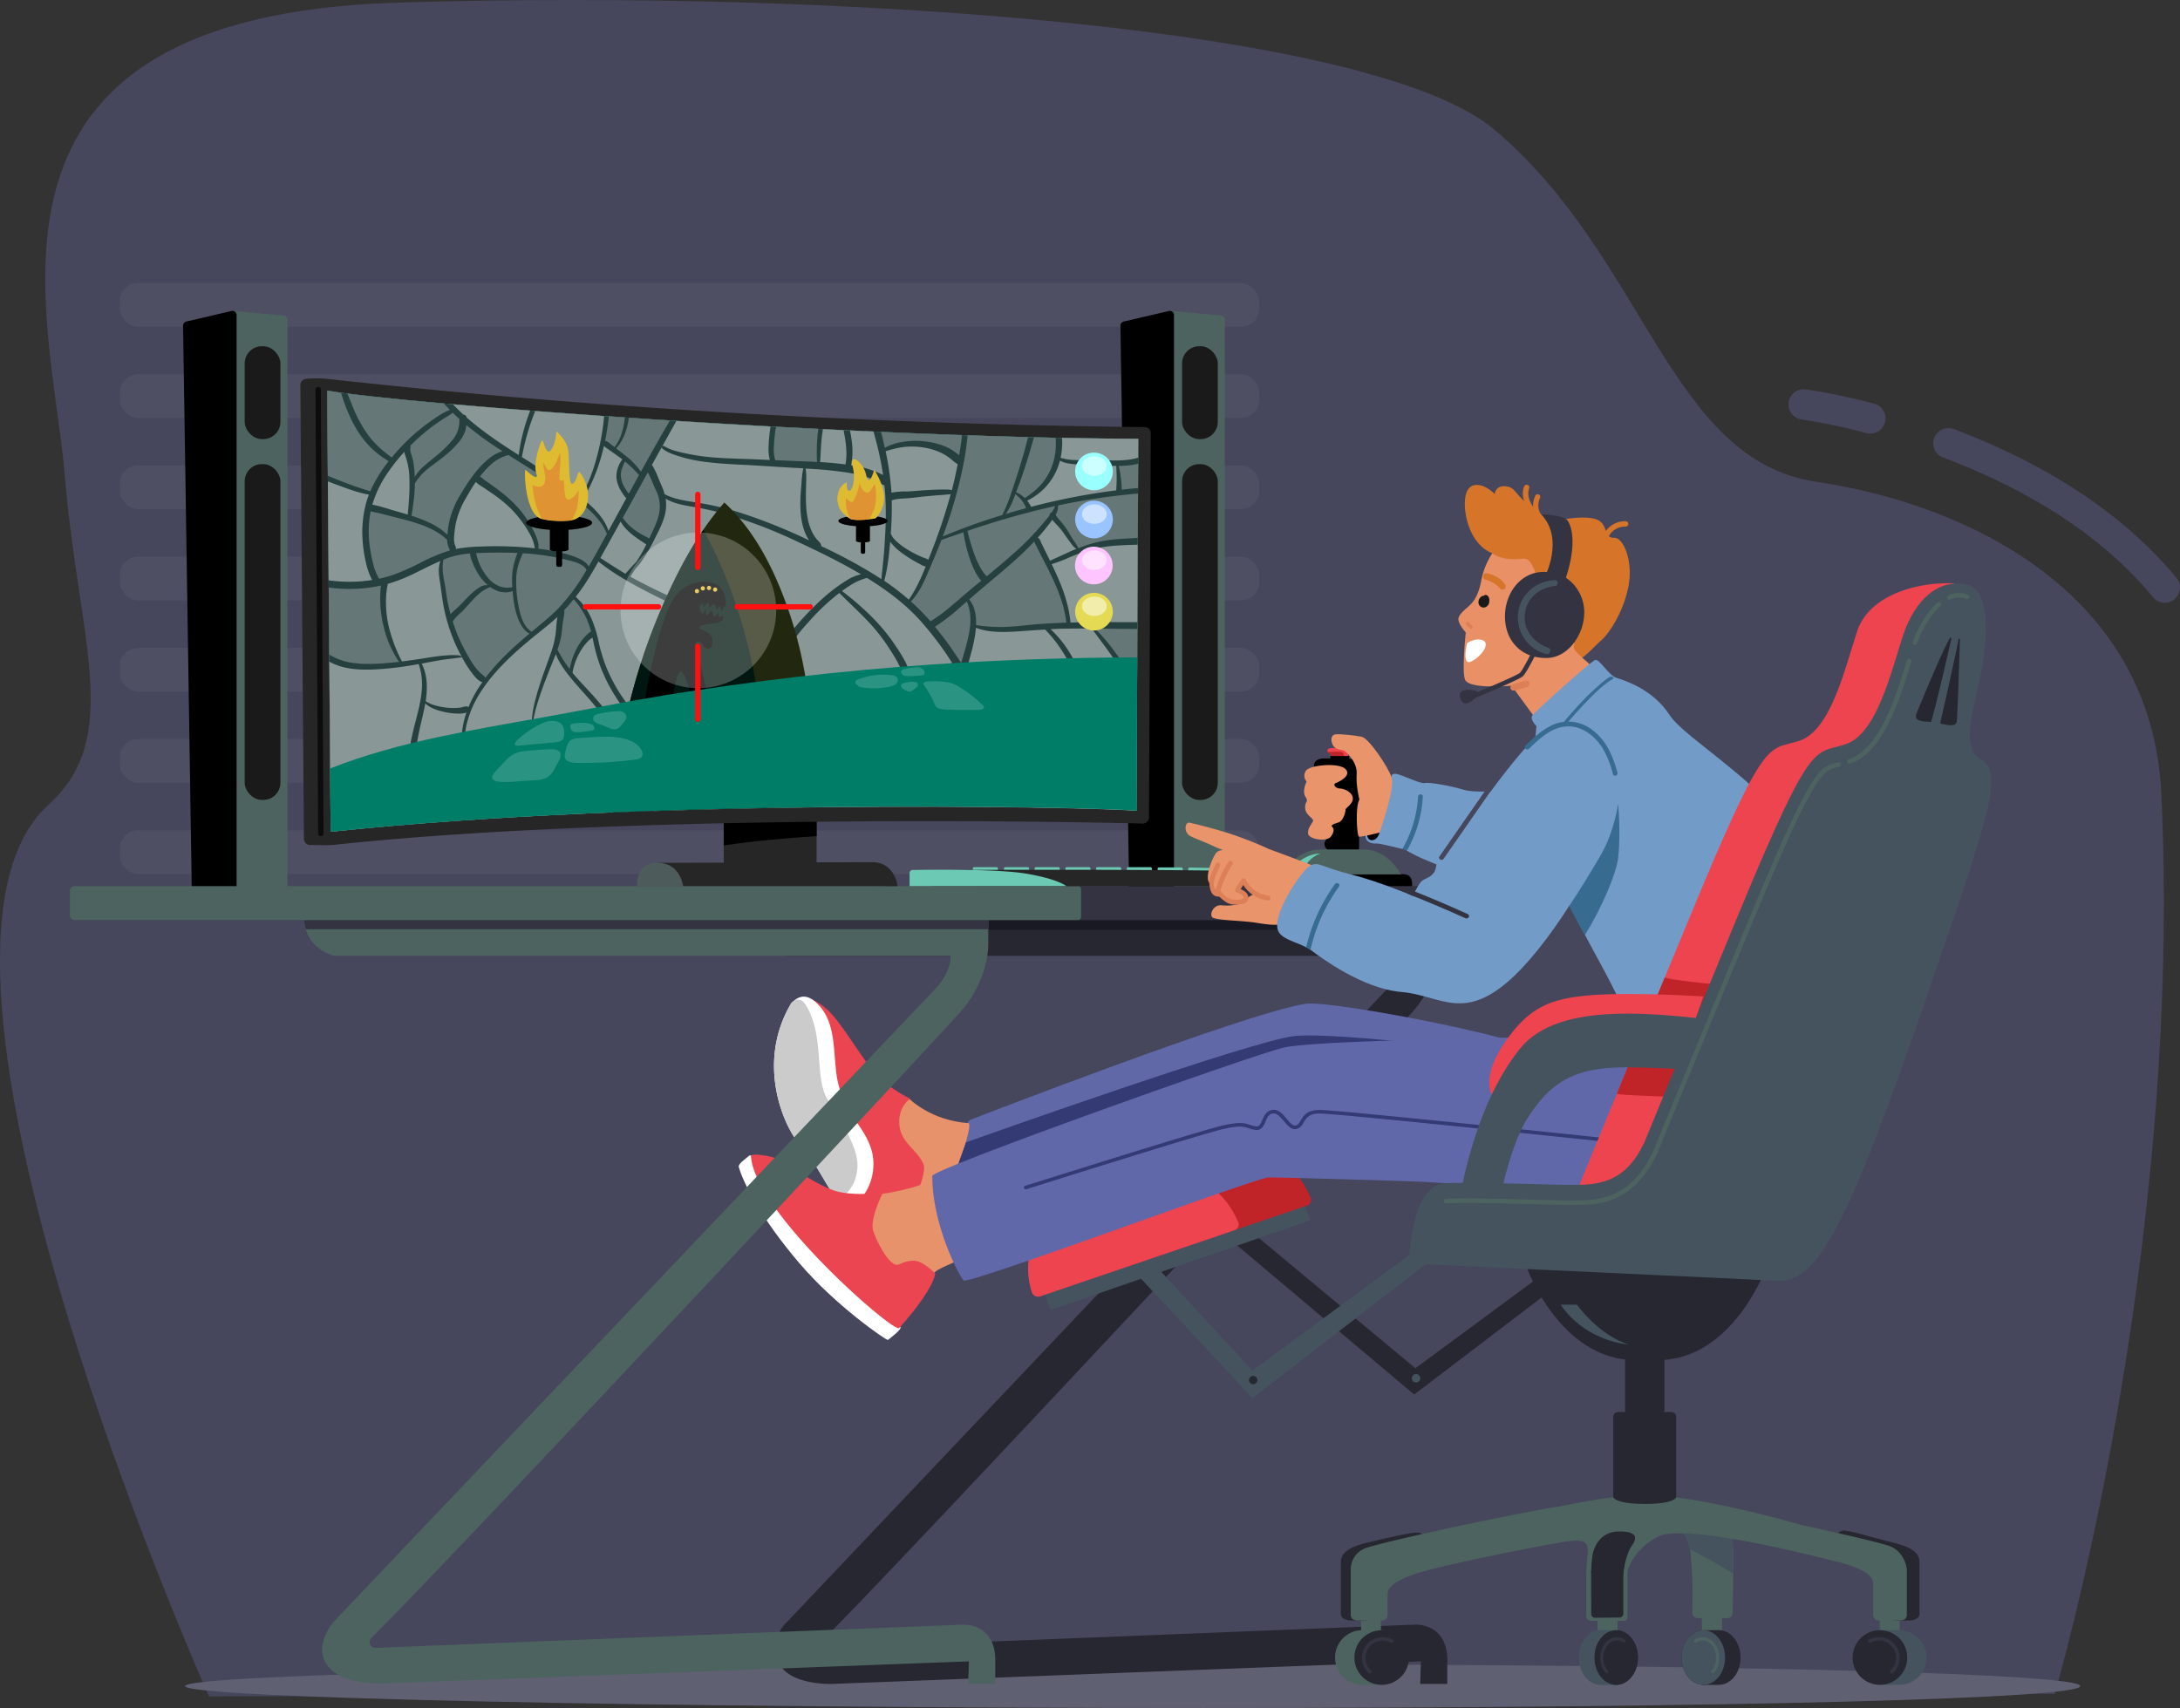 <svg xmlns="http://www.w3.org/2000/svg" viewBox="0 0 1220.22 956.16"><rect x="0" y="0" width="1220.22" height="956.16" fill="#333333" stroke="none"/><defs><style>.cls-1{isolation:isolate;}.cls-2{fill:#46465c;}.cls-13,.cls-3,.cls-38,.cls-44{fill:#fff;}.cls-3{opacity:0.05;}.cls-4{fill:#606073;}.cls-5{fill:#262730;}.cls-6{fill:#181923;}.cls-7{fill:#d67529;}.cls-8{fill:#e99067;}.cls-9{fill:#1a1a1a;}.cls-10{fill:#333341;}.cls-11{fill:#45535f;}.cls-12{fill:#dd8058;}.cls-14{fill:#739bc8;}.cls-15{fill:#376b90;}.cls-16{fill:#ed4450;}.cls-17{fill:#c02328;}.cls-18{fill:#4d635f;}.cls-19{fill:#6bc9b4;}.cls-20{fill:#e9946b;}.cls-21{fill:#6168a8;}.cls-22{fill:#e7926b;}.cls-23{fill:#ea4550;}.cls-24{fill:#cbcbcb;}.cls-25{fill:#333a74;}.cls-26{fill:#6168aa;}.cls-27{fill:#262626;}.cls-28{fill:#4e5b5b;}.cls-29{fill:#0c0c0c;}.cls-30{fill:#263f3f;}.cls-30,.cls-31,.cls-32{mix-blend-mode:multiply;}.cls-31{fill:#899797;}.cls-32{fill:#657777;}.cls-33{fill:#22280f;}.cls-34{fill:#001610;}.cls-35{fill:#dfbb32;}.cls-36{fill:#007d67;}.cls-37{fill:#9ff;}.cls-38{opacity:0.5;}.cls-39{fill:#99c4ff;}.cls-40{fill:#fdc4ff;}.cls-41{fill:#e5da54;}.cls-42{fill:#2b9381;}.cls-43{fill:#df9332;}.cls-44{opacity:0.24;}.cls-45{fill:#ff1010;}.cls-46{fill:#343336;}</style></defs><g class="cls-1"><g id="characters"><path class="cls-2" d="M2815.45,1069.94s72-243.57,59.75-504c-5.37-114-110.3-162.38-193-174.64S2587,266,2502,194.22c-67.35-56.9-362.9-78.85-614.13-71.19s-193.8,173.3-186.14,265.21,32.75,146-9.19,183.83c-95,85.79,89.85,499.15,89.85,499.15S2815.45,1068.41,2815.45,1069.94Z" transform="translate(-1665.42 -121.56)"/><path class="cls-2" d="M2877.15,459a8.47,8.47,0,0,1-6.55-3.08c-27-32.62-66.49-58.92-117.39-78.19a8.5,8.5,0,1,1,6-15.9c53.69,20.33,95.57,48.34,124.46,83.25a8.5,8.5,0,0,1-6.54,13.92Z" transform="translate(-1665.42 -121.56)"/><path class="cls-2" d="M2712.3,364.3a8.41,8.41,0,0,1-2.15-.28,342.06,342.06,0,0,0-36.22-7.63,8.5,8.5,0,1,1,2.25-16.85,351.27,351.27,0,0,1,38.27,8,8.5,8.5,0,0,1-2.15,16.73Z" transform="translate(-1665.42 -121.56)"/><rect class="cls-3" x="67.04" y="158.43" width="637.79" height="24.51" rx="10.29"/><rect class="cls-3" x="67.04" y="209.49" width="637.79" height="24.51" rx="10.29"/><rect class="cls-3" x="67.04" y="260.55" width="637.79" height="24.51" rx="10.29"/><rect class="cls-3" x="67.04" y="311.62" width="637.79" height="24.51" rx="10.29"/><rect class="cls-3" x="67.04" y="362.68" width="637.79" height="24.51" rx="10.29"/><rect class="cls-3" x="67.04" y="413.75" width="637.79" height="24.51" rx="10.29"/><rect class="cls-3" x="67.04" y="464.81" width="637.79" height="24.51" rx="10.29"/><path class="cls-4" d="M2829.82,1065.46c0,6.77-182.46,12.25-490.42,12.25S1769,1072.23,1769,1065.46s262.4-12.26,570.36-12.26S2829.82,1058.69,2829.82,1065.46Z" transform="translate(-1665.42 -121.56)"/><path class="cls-5" d="M2475.54,1051.05c0-21-18-20-18-20L2127,1044.25a2.34,2.34,0,0,1-1.64-4c37.21-36.4,314.31-333.88,330.17-351.61,17-19,16.05-39,16.05-39V636.41h-383c1.06,16.79,16.93,20.21,16.93,20.21h345c0,11-10,20-10,20l-334.28,352.63s-11.19,9.59-5,23c6,13,30,12,30,12l329.54-12.64-.44,12.65h15.19v-13.21Z" transform="translate(-1665.42 -121.56)"/><rect class="cls-6" x="553.19" y="515.09" width="252.99" height="5.36"/><path class="cls-7" d="M2541.86,478.76s2.38,9.53,5.45,11.58,9.53-6.13,14.29-10.22,12.6-16.34,15.32-30.3-2.72-27.57-8.17-27.23-3.4-7.15-8.85-9.87-17.36-.68-17.36-.68l-5.79.34-8.63-2.83a82.27,82.27,0,0,1-10.32-8.23c-4.62-4.33-4.9-6.92-9.37-7.5-6.08-.78-6.34,4.32-6.34,4.32s-6.19-6.53-12-4.83-5.44,12.6-3.4,20.09,6.58,15,14,17.87c1.79,7.23,21.94,17.23,32.62,15.83S2541.86,478.76,2541.86,478.76Z" transform="translate(-1665.42 -121.56)"/><path class="cls-8" d="M2538.55,462.42c-2.83-.47-2.17-4.55-6.8-8.83-8-7.38-7.07-20.09-14.1-19.25-12,1.44-16.92-3.07-16.92-3.07a42.52,42.52,0,0,0-6.16,15.07c-1.54,8.47-4.3,12-6.59,14.17s-6.7,5.25-6.21,8.21,4.1,6.88,4.09,6.95-2.46,23.53-.17,26.83c3.46,5,25.79,2.93,25.79,2.93l16.77,22.94s35.3-25.74,34.13-27.47c-4.16-6.1-15.37-13.42-16.09-16.69C2546.28,484.17,2550.71,441.31,2538.55,462.42Z" transform="translate(-1665.42 -121.56)"/><path class="cls-7" d="M2497.4,442.51a15.51,15.51,0,0,1,10.42,6.12c1.31,1.8-1,4.19-2.61,2.44a16.58,16.58,0,0,0-8.39-5C2494.85,445.57,2495.3,442.22,2497.4,442.51Z" transform="translate(-1665.42 -121.56)"/><path class="cls-9" d="M2493,459.2a3.87,3.87,0,0,1,2-3.92,1.59,1.59,0,0,1,.94-.14,1.31,1.31,0,0,1,1.53-.46,2.59,2.59,0,0,1,1.45,1.83,5.54,5.54,0,0,1,.1,1.86,3.51,3.51,0,0,1-2.58,3.24A2.9,2.9,0,0,1,2493,459.2Z" transform="translate(-1665.42 -121.56)"/><path class="cls-10" d="M2530.1,444.49s11.13-21.22-2-34.94c0,0,13.05.06,15.12,3.93,6.6,12.34-2.49,34.83-2.49,34.83Z" transform="translate(-1665.42 -121.56)"/><path class="cls-10" d="M2552.09,466.31c-.66,10.95-9.06,23.49-21,23.6-14.3.13-19.78-9.29-21.34-13.06-5.24-12.69.25-30.16,14.18-34.36,5.1-1.54,13.48-.75,18,2.49A23.38,23.38,0,0,1,2552.09,466.31Z" transform="translate(-1665.42 -121.56)"/><path class="cls-10" d="M2489.33,512.93a1.27,1.27,0,0,1-1.17-.78,1.26,1.26,0,0,1,.68-1.65c12.29-5.07,26-11.08,27.28-12.24s4.59-7.48,6.41-11.11a1.26,1.26,0,1,1,2.26,1.12c-.5,1-4.94,9.83-6.89,11.78s-23.74,11-28.09,12.78A1.18,1.18,0,0,1,2489.33,512.93Z" transform="translate(-1665.42 -121.56)"/><path class="cls-10" d="M2491.46,512.23s-5.14,4.89-7.27,2.51-2.76-5.9.88-6.78S2497.24,508.84,2491.46,512.23Z" transform="translate(-1665.42 -121.56)"/><path class="cls-11" d="M2515.22,464.18c1.51-10.42,10.37-17.57,20.67-17.86,1.84-.05,2,3.06.14,3.23-8.7.84-16.06,6.66-17.1,15.67s4.94,16,13.14,19c2.26.82,1,3.95-1.23,3.43C2520.43,485.18,2513.7,474.64,2515.22,464.18Z" transform="translate(-1665.42 -121.56)"/><path class="cls-12" d="M2511.85,504.92c2.33-1.17,5.2-1.61,7.71-2.3,2.24-.61,2.81,2.9.62,3.54-2.36.69-4.87,1.76-7.31,2A1.71,1.71,0,0,1,2511.85,504.92Z" transform="translate(-1665.42 -121.56)"/><path class="cls-12" d="M2488.86,473.62a1,1,0,0,1-.72-.3l-2-2a1,1,0,1,1,1.43-1.4l2,2a1,1,0,0,1-.72,1.7Z" transform="translate(-1665.42 -121.56)"/><path class="cls-13" d="M2486.59,481.64s4.46-3.28,8.72-1.69.07,8.38-6,11.75S2486.59,481.64,2486.59,481.64Z" transform="translate(-1665.42 -121.56)"/><path class="cls-14" d="M2444.36,556.69s-.72-2.89,3.56-1.67,12.84,5.5,15,4.89,14.36,1.53,21.39,3.67,18.34.3,24.15,1.53,15.89,5.81,20.79,7.94-7,30-8.87,33.32-14.37,11-19.26,9.48-34.84-9.78-49.21-18.65c-5.5-1.22-13.51-3.43-15.84-3.39-7,.12-6.32-4.39-6.32-4.39Z" transform="translate(-1665.42 -121.56)"/><path class="cls-15" d="M2459.14,567.55a65.45,65.45,0,0,1-8.8,29.3l1.55.35,1,.61a68.55,68.55,0,0,0,8.94-30.26C2461.93,565.82,2459.24,565.83,2459.14,567.55Z" transform="translate(-1665.42 -121.56)"/><path d="M2437.56,587.63s-.83,4-3.85,4.26-3.29-2.61-3.15-5.49S2438.38,583.93,2437.56,587.63Z" transform="translate(-1665.42 -121.56)"/><path class="cls-16" d="M2419.84,548.13h-9v-3.44a3.92,3.92,0,0,0-1.58-1.58c-1.05-.53-1.58-2.1.52-2.63s7.89,0,8.94.53C2420.86,542.06,2419.84,548.13,2419.84,548.13Z" transform="translate(-1665.42 -121.56)"/><path class="cls-17" d="M2410.87,544.69a3.86,3.86,0,0,0-1.57-1.58,1.6,1.6,0,0,1-.91-1.22c.24.4.76.71,1.84.64,2.8-.18,6.4-.45,7.07.68.53.87.48,2.92,0,4.92h-6.47Z" transform="translate(-1665.42 -121.56)"/><path d="M2400.89,550.32c0-4.2,5.26-4.2,5.26-4.2h3.94v-1a.3.3,0,0,1,.3-.31h9.92a.31.31,0,0,1,.31.31v1.21c6.8.82,7.44,4.23,6.54,11.88-1.19,10.13-1,40.59-1,40.59l-15.76-.13s-5.25-2.63-3.15-6.3,3.15-5.26.52-9.46-.52-6.83,1.58-11-.53-5.78-2.1-8.93,1.57-5.78,0-7.36S2400.89,553,2400.89,550.32Z" transform="translate(-1665.42 -121.56)"/><path d="M2375.88,617.93h79.84s1.36-7-4.82-7h-68.83S2375.88,611,2375.88,617.93Z" transform="translate(-1665.42 -121.56)"/><path class="cls-18" d="M2449.54,611c-1.63-3-8.41-13.92-21.07-13.92h-24c-12.66,0-19.44,10.9-21.08,13.92Z" transform="translate(-1665.42 -121.56)"/><path class="cls-19" d="M2404.5,599.37s-7.74,2.32-9.28,10h-8.51S2394.44,599.37,2404.5,599.37Z" transform="translate(-1665.42 -121.56)"/><path class="cls-20" d="M2396.79,559.08a4.82,4.82,0,0,1-.34-6.12c2.38-3.23,18.54-4.59,22.11-.85s-3.74,7.14-5.45,7.82-.51,2.89,2.39,3.06,7.14,2.38,7.14,5.61-4.08,5.11-4.08,6.3-1.19,6.29-4.08,7.14-4.26,1.53-3.41,2.38,1.53,2.38-.68,5.44-12.24,1.7-12.75-1.53,2.21-5.61,2.72-7.14-4.25-3.23-4.42-7.31,2.21-3.06.17-6.3S2396.79,559.08,2396.79,559.08Z" transform="translate(-1665.42 -121.56)"/><path class="cls-20" d="M2426.31,569.09s-2-7.66-1.52-14.2-5.58-12.21-6.86-13c-1.06-.67-5.15-.46-6.49-3.26s-1.06-5.74,1.6-6,10.77.6,14.64,1.4,14.55,16.55,16.68,22.69-6.8,30.94-6.8,30.94-10.47,2.73-11.54,2.2S2423.9,573.5,2426.31,569.09Z" transform="translate(-1665.42 -121.56)"/><path class="cls-21" d="M2396.09,683.5c-34.26,5.41-187.89,65.07-187.89,65.07-8.11,9-46.88,63.69-40.17,70.49,5.32,5.39,309.38-70,362.07-105.51C2540.63,706.46,2411.11,681.1,2396.09,683.5Z" transform="translate(-1665.42 -121.56)"/><path class="cls-22" d="M2174.31,736.61s12,12.23,33.09,13.68c3.14.22-6.91,28.54-13.08,43.18l-33.46-8.85-1.93-39.06Z" transform="translate(-1665.42 -121.56)"/><path class="cls-23" d="M2182.68,774.57a12.33,12.33,0,0,0-.51-1.52c-2.61-6.2-9-10-11.85-16.19-3-6.45-1.85-15.66,4.61-20.21-7-3.42-16.06-9.46-21.27-16.14-9.13-11.73-18-27.22-25.13-33.69-8.79-8-14.44-6.45-14.44-6.45s16.83,108.6,23.5,110.86,37.1-.2,39.77-1.34C2179.55,789,2182.8,779.92,2182.68,774.57Z" transform="translate(-1665.42 -121.56)"/><path class="cls-13" d="M2142.36,794.21a18.09,18.09,0,0,1-7.91-2.06,9.19,9.19,0,0,1-2.37-1.87c-3.47-3.93-11.89-21-18.12-27.08-8.75-8.57-26.27-45.5-5.6-80.09v0c1.67-1.55,3.21-2.94,5.55-3.46,4.16-.93,8,2.47,10.52,5.42,8.22,9.46,7.55,23.54,8.89,35.26a56.39,56.39,0,0,0,3,13.65c.81,2.14,2.21,4,3,6.17a26,26,0,0,0,2.94,6c.35.51.7,1,1.07,1.51,4.47,6,8.9,12.43,10.43,19.86a30.08,30.08,0,0,1-3.62,21.07c-1.37,2.31-3.17,5.24-6.11,5.53A15.26,15.26,0,0,1,2142.36,794.21Z" transform="translate(-1665.42 -121.56)"/><path class="cls-24" d="M2134.45,792.15a9.19,9.19,0,0,1-2.37-1.87c-3.47-3.93-11.89-21-18.12-27.08-8.75-8.57-26.27-45.5-5.6-80.09,0,0,0,0,0,0,2.28-2.26,5.36-3.67,8.53,1.78,10.07,17.31,4.36,39.83,11.65,52s17.51,27,16.83,38.12C2144.81,784.26,2139.67,791.07,2134.45,792.15Z" transform="translate(-1665.42 -121.56)"/><path class="cls-13" d="M2088.06,770.07s-2.22-2.51-3.47-1.4c-2,1.75-6.1,4.51-5.66,6.12,2.24,8.2,12,28.29,34,54,20.33,23.87,48.92,43.42,49.52,42.89,1.25-1.11,8-6,6.92-7.23S2088.06,770.07,2088.06,770.07Z" transform="translate(-1665.42 -121.56)"/><path class="cls-22" d="M2221.89,818.78s-27.31,11.07-31.63,13.77-15.19,15.68-15.19,15.68l-42.6-59.53s19.51,7.43,56.05-6.55c27.27-10.44,58.36-24.92,58.36-24.92Z" transform="translate(-1665.42 -121.56)"/><path class="cls-23" d="M2188.88,834.53s-.45,8.58-20.17,30.5c-2.8,3.11-81.24-65.17-82.94-96.29-.1-1.87,11.69-.11,15.72,1.91s22.39,15.67,33.51,18.13,24.71.27,24.71.27-7.71,14.94-5.46,21.73c2,6.05,9.4,20.74,14.27,18.66s8.48-3,12.51-1A33.85,33.85,0,0,1,2188.88,834.53Z" transform="translate(-1665.42 -121.56)"/><path class="cls-25" d="M2196.84,786.85l9.31-25.81s159.71-56.92,183.71-59.47,117.45,9.7,117.45,9.7Z" transform="translate(-1665.42 -121.56)"/><polygon class="cls-5" points="902.45 696.22 791.56 780.67 688.47 693.84 696.45 686.27 792.25 765.97 895.86 689.53 902.45 696.22"/><circle class="cls-11" cx="792.61" cy="771.59" r="2.34"/><polygon class="cls-11" points="733.46 683.16 588.18 733.32 583.75 722.15 729.03 671.98 733.46 683.16"/><path class="cls-17" d="M2296.89,830.41l99.84-33.84a3.4,3.4,0,0,0,2.32-4.41c-3.82-9.25-17.7-34.51-52.16-22.78l-43.6,14.74c-6.4,3-23.34,16.56-11.2,44.16A3.84,3.84,0,0,0,2296.89,830.41Z" transform="translate(-1665.42 -121.56)"/><path class="cls-16" d="M2247.84,847.23l108.38-36.91a3.41,3.41,0,0,0,2.33-4.41c-3.82-9.25-17.71-34.51-52.17-22.78l-31.14,10.61-.22.07c-2.38.66-44,12.89-32,51.29A3.68,3.68,0,0,0,2247.84,847.23Z" transform="translate(-1665.42 -121.56)"/><path class="cls-26" d="M2623.65,758.78c-10.6-11.26-20.68-23-30.29-35.11q-7-8.85-13.68-18c-1.15-1.57-2.3-3.15-3.43-4.74-30.27,1.34-173.95,2.31-193,7.26-20.68,5.36-196,67.8-196,71.7,0,27.57,15,55.79,17.54,58.47s163.88-57.66,170.77-57.66,72,1.79,88.09,2.55c10.88.52,123.18,9.52,193.38,7.64A456,456,0,0,1,2623.65,758.78Z" transform="translate(-1665.42 -121.56)"/><path class="cls-25" d="M2239.73,787.34a1,1,0,0,1-.3-2c1-.3,97.21-30.68,110.38-33.72,9.74-2.25,12.59-1.27,15.35-.33a14.16,14.16,0,0,0,3.35.82c1.68.18,2.3-.87,3.41-3.47,1-2.27,2.19-5.11,5.51-5.71,3.49-.65,6,2.35,8.22,5,1.75,2.09,3.4,4.06,5,3.7,1.26-.28,1.85-1.19,2.78-2.78,1.47-2.5,3.49-5.93,10.72-5.93,10.65,0,167.86,16.6,174.55,17.31a1,1,0,1,1-.21,2c-1.64-.17-163.79-17.3-174.34-17.3-6.09,0-7.57,2.52-9,4.95-.93,1.59-1.9,3.23-4.06,3.71-2.79.62-4.92-1.91-7-4.36s-4-4.74-6.34-4.31-3.11,2.41-4,4.53c-1,2.34-2.14,5-5.45,4.67a15.35,15.35,0,0,1-3.79-.92c-2.5-.85-5.08-1.73-14.27.39-13.08,3-109.25,33.37-110.22,33.68A1,1,0,0,1,2239.73,787.34Z" transform="translate(-1665.42 -121.56)"/><path class="cls-18" d="M2320.52,295.61l28.39,2.58a2.31,2.31,0,0,1,2.09,2.3V625.07a2.3,2.3,0,0,1-2.3,2.31h-28.39a2.3,2.3,0,0,1-2.31-2.3V297.9A2.3,2.3,0,0,1,2320.52,295.61Z" transform="translate(-1665.42 -121.56)"/><path d="M2297.51,624.72l-4.94-320.87a2.32,2.32,0,0,1,1.78-2.28l25.36-5.92a2.31,2.31,0,0,1,2.83,2.25V624.69a2.3,2.3,0,0,1-2.3,2.3h-20.43A2.3,2.3,0,0,1,2297.51,624.72Z" transform="translate(-1665.42 -121.56)"/><rect class="cls-9" x="661.64" y="259.82" width="20" height="188" rx="9.61"/><rect class="cls-9" x="661.64" y="193.82" width="20" height="52" rx="9.61"/><path class="cls-18" d="M1795.84,295.61l28.38,2.58a2.31,2.31,0,0,1,2.1,2.3V625.07a2.3,2.3,0,0,1-2.3,2.31h-28.39a2.3,2.3,0,0,1-2.31-2.3V297.9A2.3,2.3,0,0,1,1795.84,295.61Z" transform="translate(-1665.42 -121.56)"/><path d="M1772.83,624.72l-4.94-320.87a2.31,2.31,0,0,1,1.78-2.28l25.36-5.92a2.31,2.31,0,0,1,2.83,2.25V624.69a2.3,2.3,0,0,1-2.3,2.3h-20.43A2.3,2.3,0,0,1,1772.83,624.72Z" transform="translate(-1665.42 -121.56)"/><rect class="cls-9" x="136.96" y="259.82" width="20" height="188" rx="9.61"/><rect class="cls-9" x="136.96" y="193.82" width="20" height="52" rx="9.61"/><rect class="cls-10" x="544.12" y="496.06" width="312" height="19" rx="3.66"/><path class="cls-18" d="M41.62,496.06H603.41a1.72,1.72,0,0,1,1.72,1.72v15.57a1.72,1.72,0,0,1-1.72,1.72H41.62a2.5,2.5,0,0,1-2.5-2.5v-14A2.5,2.5,0,0,1,41.62,496.06Z"/><path class="cls-18" d="M2204.54,1031.05l-328.94,13a3.28,3.28,0,0,1-2.3-5.63c43.06-42.13,313.6-332.34,329.24-349.83,17-19,16.05-39,16.05-39V636.41h-383c1.06,16.79,16.93,20.21,16.93,20.21h345c0,11-10,20-10,20l-335,352.46s-11,12-5,23c6.86,12.57,30,12,30,12l330.25-12.47-.44,12.65h15.19v-13.21C2222.54,1030.05,2204.54,1031.05,2204.54,1031.05Z" transform="translate(-1665.42 -121.56)"/><path class="cls-10" d="M1835.63,636.64a23.79,23.79,0,0,0,.92,5.13h382v-5.13Z" transform="translate(-1665.42 -121.56)"/><rect class="cls-19" x="561.93" y="485.46" width="14.07" height="2.24" rx="0.73"/><rect class="cls-19" x="544.52" y="485.46" width="14.07" height="2.24" rx="0.73"/><rect class="cls-19" x="579.12" y="485.46" width="14.07" height="2.24" rx="0.73"/><rect class="cls-19" x="596.31" y="485.46" width="14.07" height="2.24" rx="0.73"/><rect class="cls-19" x="613.5" y="485.46" width="14.07" height="2.24" rx="0.73"/><rect class="cls-19" x="630.69" y="485.46" width="14.07" height="2.24" rx="0.73"/><rect class="cls-19" x="647.95" y="485.59" width="14.07" height="2.24" rx="0.73"/><rect class="cls-19" x="2330.53" y="607.28" width="14.07" height="2.24" rx="0.73" transform="translate(-1653.78 -164.64) rotate(1.06)"/><rect class="cls-19" x="2347.77" y="607.63" width="14.07" height="2.24" rx="0.73" transform="translate(-1648.37 -184.07) rotate(1.53)"/><rect class="cls-19" x="2365.08" y="607.95" width="14.07" height="2.24" rx="0.73" transform="translate(-1647.73 -186.74) rotate(1.58)"/><path class="cls-27" d="M2186.54,617.62h229.7s-4.7-4-22.7-7-207-2-207-2Z" transform="translate(-1665.42 -121.56)"/><path class="cls-19" d="M2174.54,617.59h87.7s-4.7-4-22.7-7c-16-2.66-54.71-2.17-63.29-2a1.74,1.74,0,0,0-1.71,1.74Z" transform="translate(-1665.42 -121.56)"/><path class="cls-27" d="M2070.5,577.59v27.34h52v-30S2070.5,578.61,2070.5,577.59Z" transform="translate(-1665.42 -121.56)"/><path d="M2071.61,594.7c16.87-2.5,33.91-3.94,50.93-5.07v-14.7s-52,3.68-52,2.66v17.28Z" transform="translate(-1665.42 -121.56)"/><path class="cls-27" d="M2304.78,582.61c-2.68-.2-276.24-7-453.24,12-2,.22-10,0-12.12,0a4,4,0,0,1-2.7-.86,3.52,3.52,0,0,1-1.18-2.58l-2-254a3.51,3.51,0,0,1,3-3.51,61.9,61.9,0,0,1,12,0c41.91,4.46,217.1,24.38,457.92,27a3.35,3.35,0,0,1,3.08,3.49l-1,215a3.5,3.5,0,0,1-1.12,2.56,3.55,3.55,0,0,1-2.38.92Z" transform="translate(-1665.42 -121.56)"/><path class="cls-19" d="M1848.54,340.21l1.94,247c177.74-18.81,417.71-14.25,451.08-11.87l1-208.13C2139.54,366.62,1890.51,347.62,1848.54,340.21Z" transform="translate(-1665.42 -121.56)"/><path class="cls-27" d="M2153.56,604.2c13,0,14.24,13.46,14.24,13.46l-14.26-.07h-117l-3-13Z" transform="translate(-1665.42 -121.56)"/><path class="cls-28" d="M2022.12,618h25.7s-1.28-13.42-14.28-13.42S2022.12,618,2022.12,618Z" transform="translate(-1665.42 -121.56)"/><path class="cls-29" d="M1845,589.62a1.5,1.5,0,0,1-1.5-1.49l-1.5-248.5a1.5,1.5,0,1,1,3,0l1.5,248.5a1.49,1.49,0,0,1-1.49,1.51Z" transform="translate(-1665.42 -121.56)"/><path class="cls-30" d="M1848.54,340.21l1.94,247c177.74-18.81,417.71-14.25,451.08-11.87l1-208.13C2139.54,366.62,1890.51,347.62,1848.54,340.21Z" transform="translate(-1665.42 -121.56)"/><path class="cls-31" d="M1868.45,424.84a62.2,62.2,0,0,1,2.29-23c.36-1.14.77-2.27,1.21-3.39-6-1-11.85-3.26-17.5-5.33-1.85-.68-3.68-1.37-5.51-2.08l.44,55.4a83.63,83.63,0,0,0,19,.48c1.78-.16,3.56-.39,5.33-.67a39.87,39.87,0,0,1-3.49-9.89A73.76,73.76,0,0,1,1868.45,424.84Z" transform="translate(-1665.42 -121.56)"/><path class="cls-32" d="M1880.44,378.12a49,49,0,0,1-4.59-3.4c-10.14-8.45-15.79-20.9-19.56-33.32-3.06-.42-5.66-.82-7.75-1.19l.38,47.72,6,2.42q4.74,1.89,9.56,3.58c2.71.95,5.46,1.77,8.17,2.69a75.86,75.86,0,0,1,9-15.14c.43-.58.87-1.15,1.32-1.72C1882.12,379.24,1881.27,378.65,1880.44,378.12Z" transform="translate(-1665.42 -121.56)"/><path class="cls-32" d="M1913.87,347.44c-23-2.05-41.57-4-54-5.57q1.35,3.27,2.67,6.56A73,73,0,0,0,1872,365.8a50.24,50.24,0,0,0,6.9,7.31c1.27,1.11,2.62,2.13,3.94,3.17.59.47,1.23.93,1.84,1.41a108.35,108.35,0,0,1,13.44-13.82,110.61,110.61,0,0,1,9.43-7.28c3-2.06,6.27-4.31,9.73-5.54Q1915.53,349.28,1913.87,347.44Z" transform="translate(-1665.42 -121.56)"/><path class="cls-32" d="M1915.72,423.86c-.25-.26-.52-.52-.79-.77a30,30,0,0,0-4.14-3.16c-5.46-3.47-11.6-5.46-17.8-7.15-3-.81-5.93-1.53-8.9-2.29-1.6-.4-3.19-.85-4.79-1.25-2.13-.53-4.31-.9-6.43-1.45a61,61,0,0,0-.54,19.12,78,78,0,0,0,1.8,9.6,32.24,32.24,0,0,0,3.28,8.67,2,2,0,0,1,.17.36,69,69,0,0,0,8.22-2.28,137.13,137.13,0,0,0,15.61-7,98.23,98.23,0,0,1,15.69-6.54l.28-.08a1.5,1.5,0,0,1-.25-.37A12.31,12.31,0,0,1,1915.72,423.86Z" transform="translate(-1665.42 -121.56)"/><path class="cls-31" d="M1894,405.88c.15-1.75.27-3.5.37-5.25a101.15,101.15,0,0,0,.22-11,41.81,41.81,0,0,0-1.45-10.39c-.47-1.55-1.09-3.11-1.41-4.7a100.9,100.9,0,0,0-8.71,10.85,63.34,63.34,0,0,0-9.22,18.7c4.31.75,8.52,2.27,12.72,3.47,2.39.67,4.78,1.35,7.15,2.08C1893.71,408.38,1893.86,407.11,1894,405.88Z" transform="translate(-1665.42 -121.56)"/><path class="cls-32" d="M1941.46,370.74a186,186,0,0,1-15-11.23,18.68,18.68,0,0,1-.65,3.33,18.39,18.39,0,0,1-3,5.51,54.21,54.21,0,0,1-8.88,8.71c-2.82,2.39-5.91,4.41-8.79,6.72a38.29,38.29,0,0,0-4,3.69,29.36,29.36,0,0,0-3.23,4.31.75.75,0,0,1-.26.21,86.7,86.7,0,0,1-.59,9.11c-.21,1.78-.46,3.56-.72,5.33-.18,1.27-.34,2.57-.6,3.84a84.48,84.48,0,0,1,9.81,3.78,38.07,38.07,0,0,1,8.3,5.11c.67.56,1.36,1.17,2,1.84v0a61.72,61.72,0,0,1,1.26-8.34,50.69,50.69,0,0,1,6.06-14.23A110.18,110.18,0,0,1,1930,388a52,52,0,0,1,9.06-9.69,22.41,22.41,0,0,1,7.6-4.17C1944.89,373,1943.17,371.9,1941.46,370.74Z" transform="translate(-1665.42 -121.56)"/><path class="cls-32" d="M1897.55,388.67a22,22,0,0,1,4.66-5.7c2.63-2.46,5.53-4.59,8.25-6.93a63.44,63.44,0,0,0,8.31-8.24,17.42,17.42,0,0,0,2.93-5.19,19.79,19.79,0,0,0,.86-6.49c-1.29-1.17-2.57-2.36-3.82-3.58a1.07,1.07,0,0,1-.3.37c-1.7,1.29-3.61,2.3-5.39,3.48s-3.42,2.3-5.08,3.52a108.72,108.72,0,0,0-9.92,8.25c-1,.95-2,1.93-3,2.91a1.68,1.68,0,0,1,.07,1.12,7.29,7.29,0,0,0,.49,3.68c.36,1.26.81,2.49,1.05,3.78A56.74,56.74,0,0,1,1897.55,388.67Z" transform="translate(-1665.42 -121.56)"/><path class="cls-31" d="M1961.49,419.63a62.24,62.24,0,0,0-12.74-15.79,88,88,0,0,0-8.58-6.56c-1.6-1.08-3.19-2.17-4.8-3.24a23.71,23.71,0,0,1-3.66-2.64c-2.13,3.1-4,6.34-5.86,9.59a47,47,0,0,0-5.28,13.53,54,54,0,0,0-.9,6.46c-.18,2.11-.28,4.46.72,6.4a1.87,1.87,0,0,1,.11,1.52,85.48,85.48,0,0,1,14.41-1.39,200.25,200.25,0,0,1,29.89,1A23.69,23.69,0,0,0,1961.49,419.63Z" transform="translate(-1665.42 -121.56)"/><path class="cls-32" d="M1987,400.34c-11.93-8.69-24.65-16.13-37-24.07a23.63,23.63,0,0,0-10.38,5.88,51.28,51.28,0,0,0-5.54,6.14c.84.54,1.61,1.29,2.4,1.87s1.79,1.26,2.68,1.89c1.77,1.24,3.52,2.52,5.25,3.82,6.12,4.62,11.75,9.89,15.91,16.39a58.56,58.56,0,0,1,4.7,8.35c1,2.34,2.26,5.44,1.65,8.1,2.27.29,4.53.62,6.78,1a75.85,75.85,0,0,1,14.38,3.82c2.67,1.06,5.66,2.63,7.14,5.14,3.5-6,6.81-12.13,10.16-18.22C2001.71,411.93,1994.18,405.61,1987,400.34Z" transform="translate(-1665.42 -121.56)"/><path class="cls-31" d="M1918.91,347.88q2.86,3,5.93,5.81a1.9,1.9,0,0,1,1.79,1.6c9,7.92,19,14.57,29.13,21a108,108,0,0,1,2.34-12.12,112.68,112.68,0,0,1,4.1-12.75C1946.64,350.24,1932.1,349,1918.91,347.88Z" transform="translate(-1665.42 -121.56)"/><path class="cls-31" d="M2014.1,398.06a24.38,24.38,0,0,1-1.74-2.85,17.07,17.07,0,0,1-1.8-5.51,13.2,13.2,0,0,1,.57-5.82,14.93,14.93,0,0,1,2.66-5.14c-.12-.09-.24-.2-.37-.29-1.91-1.43-3.86-2.8-5.81-4.17l-2.69-1.91a12.46,12.46,0,0,1-1.48-1.14c-.1.41-.17.81-.27,1.22a103.32,103.32,0,0,1-4.43,14.27q-1.32,3.38-2.9,6.63a28.85,28.85,0,0,1-3.59,6.09c-.35.42-1.09,0-.92-.54.85-2.47,2.21-4.82,3.26-7.23,1.12-2.56,2.1-5.18,3-7.83a135.43,135.43,0,0,0,6-29.36c-13.38-.94-26.3-1.88-38.58-2.83a129.7,129.7,0,0,0-7.45,25.7.79.79,0,0,1,0,.09c4.43,2.82,8.86,5.61,13.24,8.47a237.13,237.13,0,0,1,21.48,15.39c5.55,4.58,11.49,10.37,13.72,17.46q5-9.15,10-18.33A9.34,9.34,0,0,1,2014.1,398.06Z" transform="translate(-1665.42 -121.56)"/><path class="cls-32" d="M2015.26,379.91a31.21,31.21,0,0,0-1.92,4.58,12.1,12.1,0,0,0-.23,5,15,15,0,0,0,1.87,4.92c.48.83,1,1.64,1.56,2.42.26.36.57.72.85,1.09L2019,395l4.11-7.48A70.41,70.41,0,0,0,2015.26,379.91Z" transform="translate(-1665.42 -121.56)"/><path class="cls-32" d="M2010.77,369.91a25.52,25.52,0,0,0,2-4,39.35,39.35,0,0,0,2.21-9q.1-.84.18-1.68l-8.92-.62q-.75,6.9-2.12,13.7a6,6,0,0,1,2.67,1.54c.87.67,1.75,1.33,2.62,2A22,22,0,0,0,2010.77,369.91Z" transform="translate(-1665.42 -121.56)"/><path class="cls-32" d="M2017.42,355.42c-.11.77-.24,1.54-.38,2.3a35.71,35.71,0,0,1-3,9.3,21.89,21.89,0,0,1-2.34,3.81,17.55,17.55,0,0,1-1.48,1.69c1.73,1.3,3.46,2.6,5.13,4a42.7,42.7,0,0,1,8.81,9.1c5.31-9.61,10.67-19.19,16.24-28.65Q2028.73,356.2,2017.42,355.42Z" transform="translate(-1665.42 -121.56)"/><path class="cls-32" d="M1932.5,433.61a31.49,31.49,0,0,0,5.84,11.16,17.09,17.09,0,0,0,6.26,4.86,13.09,13.09,0,0,0,7.6.63,52.61,52.61,0,0,1-.08-7,38.5,38.5,0,0,1,1.15-6.66,37.22,37.22,0,0,1,1.2-3.89c.19-.51.38-1.07.63-1.6-3.21-.14-6.43-.19-9.64-.19-4.51,0-9,.05-13.58.28C1932.16,432,1932.27,432.82,1932.5,433.61Z" transform="translate(-1665.42 -121.56)"/><path class="cls-32" d="M1917.18,463.77c.14.54.3,1.08.44,1.62,1.4-1.55,3.08-2.87,4.56-4.31,1.7-1.64,3.28-3.41,4.94-5.09a37.86,37.86,0,0,1,6.18-5.27,7.9,7.9,0,0,1,5.11-1.61,26.28,26.28,0,0,1-4.65-5.24,35.2,35.2,0,0,1-3.61-6.84c-.62-1.55-1.66-3.76-1.54-5.6l-1.77.12a48,48,0,0,0-13.27,3.33V435c-1,4.88.12,9.85,1,14.66.43,2.33.65,4.69,1.06,7S1916.59,461.41,1917.18,463.77Z" transform="translate(-1665.42 -121.56)"/><path class="cls-32" d="M1956.87,471c-3-5.56-4-12.23-4.5-18.51a12.81,12.81,0,0,1-7.36.23,16.3,16.3,0,0,1-5.31-2.59.66.66,0,0,1-.29.26c-4.32,1.61-7.54,5-10.59,8.33-1.47,1.61-2.89,3.28-4.43,4.83-1.87,1.9-4.26,3.62-5.55,6,.86,2.71,1.82,5.39,2.91,8a108.61,108.61,0,0,0,6.75,13.09,38.81,38.81,0,0,0,3.8,5.54,23.51,23.51,0,0,0,2.63,2.65,11.25,11.25,0,0,1,2.24,2.17c7-9.3,15.75-17.29,24.66-24.77C1959.61,475.25,1958,473.07,1956.87,471Z" transform="translate(-1665.42 -121.56)"/><path class="cls-32" d="M1983.39,435.15a126.07,126.07,0,0,0-18.89-3.37c-2.16-.22-4.32-.37-6.49-.5a20.9,20.9,0,0,1-1.21,2.9,38.23,38.23,0,0,0-1.29,3.92,27.21,27.21,0,0,0-1.09,6,70.34,70.34,0,0,0,1.41,17.61c1,4.87,2.68,10.77,7.19,13.52,5.36-4.46,10.82-8.74,15.61-13.84a109.51,109.51,0,0,0,13.65-18.31c.49-.81,1-1.63,1.44-2.44C1992,437.21,1986.7,436,1983.39,435.15Z" transform="translate(-1665.42 -121.56)"/><path class="cls-32" d="M1882.66,492.7c2-.17,4.1-.39,6.14-.63a58.19,58.19,0,0,1-8.73-20.15,65.69,65.69,0,0,1-1.8-12.56,55.3,55.3,0,0,1,.07-6,39,39,0,0,1,.33-4,82.2,82.2,0,0,1-16.62,1.88,89.1,89.1,0,0,1-12.64-.77l.29,37.52a34,34,0,0,0,12,4.5C1868.58,493.63,1875.71,493.27,1882.66,492.7Z" transform="translate(-1665.42 -121.56)"/><path class="cls-31" d="M1890.41,491.87c4.67-.58,9.31-1.29,14-2.05,3.62-.59,7.24-1.1,10.91-1.37a47.72,47.72,0,0,1,5.35-.11c1.23.05,2.29,0,3.18,1a.18.18,0,0,1-.13.3c-1.64.05-3.39.39-5,.58-2.15.25-4.28.49-6.42.84-3.61.6-7.19,1.3-10.79,2l0,.05a28.4,28.4,0,0,1,2.75,10.82,47.16,47.16,0,0,1-.59,10.13c3,2.11,7.12,3,10.65,3.51a35,35,0,0,0,6.63.3,17.17,17.17,0,0,0,2.85-.33,11.51,11.51,0,0,1,2.78-.55,1.75,1.75,0,0,1,1.07.48,65.76,65.76,0,0,1,6.31-11.88c.48-.72,1-1.44,1.48-2.15-2.47-.59-4.6-3.51-6.08-5.41a58.71,58.71,0,0,1-4.47-6.95,96.19,96.19,0,0,1-10.93-28.9c-1-4.82-1.45-9.72-2.23-14.58-.61-3.84-1.26-8.3.24-12-5.47,2.28-10.74,5.15-16.08,7.67a86.59,86.59,0,0,1-13.43,5.13A23.39,23.39,0,0,1,1882,451c-.14.9-.25,1.81-.33,2.71a54.47,54.47,0,0,0-.21,5.85,61.79,61.79,0,0,0,1.35,11.82A85.71,85.71,0,0,0,1890.41,491.87Z" transform="translate(-1665.42 -121.56)"/><path class="cls-31" d="M2023.77,562.16a129.58,129.58,0,0,0-10.28-22.44,178.09,178.09,0,0,0-13.16-20.61c-4.27-5.64-9.26-10.7-13.8-16.11-3.8-4.53-7.9-9.61-10-15.26-.22.57-.45,1.13-.67,1.69-1.63,4-3.27,8-4.81,12.08-1.62,4.22-3.16,8.47-4.52,12.78s-2.27,8.7-3.28,13.1c0,.17-.3.12-.3,0a60.31,60.31,0,0,1,2.36-14.85c2.18-8.52,5.4-16.72,8.3-25a51.59,51.59,0,0,0,2.93-12c.21-2.26.31-4.51.63-6.76.09-.62.16-1.24.25-1.85-4.88,4.56-10.27,8.53-15.4,12.81-10.41,8.68-20.62,18.18-27.88,29.74a58,58,0,0,0-7.63,18,49,49,0,0,0,0,20.77.53.53,0,0,1-1,.28,41.64,41.64,0,0,1-1.22-5.28,48.31,48.31,0,0,1,2.22-22.79,14.5,14.5,0,0,1-5.42.55,35.39,35.39,0,0,1-7.45-1c-3.49-.83-7.5-2.11-10.18-4.7-.55,3.17-1.27,6.31-2,9.39a189.76,189.76,0,0,0-3.78,20.35,1.29,1.29,0,0,1-2.58,0,35.66,35.66,0,0,1,.91-11.27c2.71-13,8.56-26.79,3.86-40.07a.75.75,0,0,1,0-.42l-.51.09a182.28,182.28,0,0,1-21.57,2.78c-7.06.48-14.4.51-21.26-1.41a32.47,32.47,0,0,1-6.77-2.78l.75,95.22c55.69-5.89,117.5-9.49,177.15-11.58C2026.42,571.13,2025.23,566.6,2023.77,562.16Z" transform="translate(-1665.42 -121.56)"/><path class="cls-32" d="M1985,493a37.65,37.65,0,0,1,2.73-7.41,32.2,32.2,0,0,1,4.3-6.69,23.69,23.69,0,0,1,2.61-2.69,6.35,6.35,0,0,1,1.61-1.14,47.77,47.77,0,0,0-2.49-7.16,42.45,42.45,0,0,0-7.26-10.86c-1.68,2.08-3.42,4.11-5.26,6.05a10.81,10.81,0,0,1-.17,3.29c-.23,1.33-.47,2.67-.66,4-.34,2.44-.44,4.89-.88,7.31a50.56,50.56,0,0,1-2.09,7.55,75.18,75.18,0,0,0,5.94,9.64c.3.41.63.81.94,1.22C1984.46,495,1984.74,493.93,1985,493Z" transform="translate(-1665.42 -121.56)"/><path class="cls-31" d="M2015.58,442.62c1.24-1.31,2.42-2.68,3.63-4,.74-.82,1.5-1.61,2.27-2.41.81-1.16,1.58-2.35,2.3-3.56,1.24-2.06,2.35-4.18,3.41-6.34a1.11,1.11,0,0,1-.19-.09c-5.2-3.44-11.08-7.12-14.21-12.71q-3.64,6.6-7.31,13.19c-1.35,2.4-2.68,4.82-4,7.23,4.63,3,9.26,6,14,8.83Z" transform="translate(-1665.42 -121.56)"/><path class="cls-32" d="M2032.56,396c-1.55-3.31-2.78-6.81-4.53-10q-4.53,8.16-9,16.33l-5,9.07c3.47,5.36,9.18,8.88,14.83,11.57.16-.33.31-.66.46-1,1.91-4.13,4-8.29,5-12.75A20,20,0,0,0,2032.56,396Z" transform="translate(-1665.42 -121.56)"/><path class="cls-31" d="M2173,396.7c2.92-.1,5.83-.43,8.75-.62s6.08-.36,9.12-.45c1.51-.05,3,0,4.52,0a8.18,8.18,0,0,1,2.82.38c1.25-4.85,2.34-9.75,3.27-14.67-1.44-.58-2.81-2.06-3.95-2.94a30.27,30.27,0,0,0-4.62-3,35.58,35.58,0,0,0-10.31-3.29,42.35,42.35,0,0,0-11.13-.34,56.16,56.16,0,0,0-10.33,2.41,165.23,165.23,0,0,1,3.27,23.2A38.57,38.57,0,0,1,2173,396.7Z" transform="translate(-1665.42 -121.56)"/><path class="cls-31" d="M2164,420.35c.37.58.64,1.26,1,1.82a16.74,16.74,0,0,0,2.07,2.3,34.39,34.39,0,0,0,5.82,4.43,63.24,63.24,0,0,0,6.77,3.69c1,.45,1.93.87,2.93,1.24a8.75,8.75,0,0,1,2.43,1.1,324.41,324.41,0,0,0,12.56-36.77,15,15,0,0,1-2.26.25c-1.51.16-3,.28-4.52.38-2.89.2-5.77.47-8.64.76s-5.84.72-8.76.94-5.7.15-8.44,1.06a2.35,2.35,0,0,1-.41.09c0,.22,0,.45,0,.67A175.38,175.38,0,0,1,2164,420.35Z" transform="translate(-1665.42 -121.56)"/><path class="cls-31" d="M2180.78,437.59c-1.1-.58-2.2-1.17-3.29-1.78a64.23,64.23,0,0,1-6.87-4.42,33.55,33.55,0,0,1-5.89-5.27c-.32-.39-.7-.86-1.07-1.36,0,.15,0,.3,0,.45-.63,7.14-1.39,14.52-3.32,21.46a147.63,147.63,0,0,1,13.79,10.57c4-5.75,6.81-12.09,9.46-18.54A7.57,7.57,0,0,1,2180.78,437.59Z" transform="translate(-1665.42 -121.56)"/><path class="cls-32" d="M2171.05,368.91a43.14,43.14,0,0,1,12-.26,43.81,43.81,0,0,1,11.49,2.87,26.08,26.08,0,0,1,5.4,3.1c.73.54,1.45,1.09,2.19,1.62l.19.14q.93-5.6,1.58-11.23c-14.95-.52-30.12-1.13-45.33-1.8q1.14,4.42,2.12,8.9A29.38,29.38,0,0,1,2171.05,368.91Z" transform="translate(-1665.42 -121.56)"/><path class="cls-32" d="M2122.62,374.17c0-3,.15-5.93.41-8.89.11-1.21.25-2.4.41-3.6q-11.85-.6-23.64-1.23c-.06.31-.13.62-.18.93a87.06,87.06,0,0,0-1,9.8,21.62,21.62,0,0,0,.7,8q9,.39,18,.74c1.83.07,3.67.16,5.5.26C2122.6,378.15,2122.6,376.14,2122.62,374.17Z" transform="translate(-1665.42 -121.56)"/><path class="cls-31" d="M2137.61,362.37l-11.6-.55c-.2,1.3-.39,2.61-.54,3.92-.35,2.95-.56,5.92-.69,8.89-.08,1.86-.14,3.74-.32,5.6,4.75.28,9.5.69,14.22,1.33C2139.84,375.24,2138.87,368.76,2137.61,362.37Z" transform="translate(-1665.42 -121.56)"/><path class="cls-31" d="M2158,377.92c-1-5-2.29-9.87-3.63-14.75l-13.2-.63c1.36,6.49,2.06,13.12.6,19.48.87.14,1.74.26,2.61.42a53.73,53.73,0,0,1,9.82,2.64,39.54,39.54,0,0,1,5.51,2.42C2159.25,384.29,2158.67,381.1,2158,377.92Z" transform="translate(-1665.42 -121.56)"/><path class="cls-31" d="M2113.43,401.64c.07-3.24.36-6.47.63-9.69a55.5,55.5,0,0,1,1-8.24l-3.93-.2c-8.79-.44-17.56-1.11-26.35-1.57s-17.36-.79-26-2a84,84,0,0,1-12.64-2.76c-3.47-1.08-7.11-2.19-10-4.55-.76-.63.23-1.85,1-1.34,3.69,2.31,8.41,3.29,12.62,4.2a116.23,116.23,0,0,0,14.52,2.11c8.64.72,17.31.79,26,1.2l6.06.26a23.84,23.84,0,0,1-.74-7.08,90,90,0,0,1,.95-10.5c.05-.39.13-.77.2-1.16-17.89-1-35.56-2-52.74-3.11q-6.86,12.33-13.73,24.65a2.08,2.08,0,0,1,.44.52,51.57,51.57,0,0,1,3.29,7c1,2.51,2.23,5,3.07,7.61.13.4.24.81.34,1.21,6.14,3.23,13,3.82,19.82,5a168,168,0,0,1,23.09,5.56,313.52,313.52,0,0,1,38,15.31,24.44,24.44,0,0,1-1.87-3.35C2113.78,414.71,2113.29,408.1,2113.43,401.64Z" transform="translate(-1665.42 -121.56)"/><path class="cls-31" d="M2161,399.94c-.13-2.28-.33-4.55-.58-6.82a2.39,2.39,0,0,1-1.48-.59l-.12-.11-.05,0-.28-.2c-.29-.19-.58-.37-.88-.54-.7-.4-1.43-.77-2.16-1.12a46.94,46.94,0,0,0-5.16-2,71.52,71.52,0,0,0-12.11-2.67,219.81,219.81,0,0,0-21.89-2c.62,2.87.39,6,.33,8.86-.14,6.12-.35,12.39.78,18.43a30.83,30.83,0,0,0,2.61,8.28,22.15,22.15,0,0,0,2.3,3.67c.88,1.11,2.52,2.26,2.75,3.7a2.26,2.26,0,0,1,0,.45,285.13,285.13,0,0,1,30.61,16.48c1.05.66,2.07,1.36,3.1,2,.31-3.68.78-7.36,1.12-11,.4-4.19.69-8.39.91-12.59A201.53,201.53,0,0,0,2161,399.94Z" transform="translate(-1665.42 -121.56)"/><path class="cls-32" d="M2231.3,398c2.74-8,5.35-16.13,7.62-24.32.68-2.48,1.34-5,2-7.44-11.13-.28-22.45-.62-33.9-1q-.63,6.76-1.82,13.47a253,253,0,0,1-12,42.87l-.12.3c10.9-4.58,22-8.53,33.35-12A91.12,91.12,0,0,0,2231.3,398Z" transform="translate(-1665.42 -121.56)"/><path class="cls-31" d="M2259.05,377.87a37,37,0,0,0,6.3,1.16c2.53.17,5.07.11,7.6,0,8.11-.24,16.3.95,24.38-.15a33.45,33.45,0,0,0,5.15-1.09l.05-10.6c-13.67-.05-28-.23-42.65-.53,0,.78.07,1.55.08,2.31A39.84,39.84,0,0,1,2259.05,377.87Z" transform="translate(-1665.42 -121.56)"/><path class="cls-31" d="M2290.39,392.68q.08-1.9.06-3.81c0-2.16-.15-4.33-.18-6.49-2.11,0-4.2-.11-6.27-.25s-4.26-.38-6.4-.47c-2.31-.09-4.62,0-6.92-.07a45.2,45.2,0,0,1-7.26-.6,13.72,13.72,0,0,1-4.72-1.58,34.32,34.32,0,0,1-18.33,22.42,17.4,17.4,0,0,1,1.15,1.56c.28.44.55.9.79,1.37.08.17.17.34.25.53a363.76,363.76,0,0,1,47.7-9.22C2290.23,395,2290.35,393.78,2290.39,392.68Z" transform="translate(-1665.42 -121.56)"/><path class="cls-32" d="M2291.58,382.38a45.08,45.08,0,0,1,1.17,6.49,40.84,40.84,0,0,1,.48,6.83c3.06-.35,6.11-.66,9.17-.93l.06-13.59A47.13,47.13,0,0,1,2291.58,382.38Z" transform="translate(-1665.42 -121.56)"/><path class="cls-32" d="M2247.32,393.72a33,33,0,0,0,8.44-16.6,38.21,38.21,0,0,0,.57-9.49c0-.34-.07-.67-.1-1l-12.1-.28q-3.11,11.49-7,22.73-1.41,4.05-3,8.06a10,10,0,0,1,2.58,1.36,17.22,17.22,0,0,1,2.29,1.88A45.5,45.5,0,0,0,2247.32,393.72Z" transform="translate(-1665.42 -121.56)"/><path class="cls-32" d="M2239.36,405.11s0,0,0,0a.2.2,0,0,0,0-.08l-.18-.38a14.83,14.83,0,0,0-1.14-2,.89.89,0,0,1-.41-.61,19.69,19.69,0,0,0-2-2.22c-.59-.59-1.25-1.12-1.84-1.71-.38,1-.74,1.95-1.13,2.92a34.89,34.89,0,0,1-4.35,8.29c3.78-1.15,7.58-2.22,11.4-3.26,0-.08,0-.17-.08-.24C2239.54,405.58,2239.45,405.35,2239.36,405.11Z" transform="translate(-1665.42 -121.56)"/><path class="cls-32" d="M2213.8,445.59a24.25,24.25,0,0,1-2.06-3.14,48.28,48.28,0,0,1-3.31-7.55,83,83,0,0,1-3.75-15.36q-6.18,2.1-12.33,4.31c-2.21,5.83-4.62,11.57-7.1,17.29-2.58,6-5.33,12.42-10,17.13a116.77,116.77,0,0,1,11,11.15,1.79,1.79,0,0,1,.26-.2c6-3.62,11.3-8.3,16.59-12.87,3.8-3.28,7.66-6.49,11.53-9.68C2214.33,446.3,2214.05,445.92,2213.8,445.59Z" transform="translate(-1665.42 -121.56)"/><path class="cls-32" d="M2255.77,404.9a458.81,458.81,0,0,0-48.87,13.87.75.75,0,0,1,.06.13,107.87,107.87,0,0,0,4.4,14.44,44.86,44.86,0,0,0,3.41,7,22.26,22.26,0,0,0,2,2.81c.29.34.64.67,1,1,5.1-4.21,10.19-8.45,15.12-12.86a154.49,154.49,0,0,0,13.8-13.76c1.85-2.13,3.69-4.29,5.46-6.48.25-.31.49-.62.73-.94a1.52,1.52,0,0,1,1.16-1.62,18.72,18.72,0,0,0,2-3.6Z" transform="translate(-1665.42 -121.56)"/><path class="cls-31" d="M2039.32,455c12.16,5.65,24.36,11.2,36.48,16.95,8.64,4.1,17.4,8.27,25.22,13.82.29-.37.59-.72.89-1.13.69-.94,1.31-1.93,1.92-2.93a56.18,56.18,0,0,1,4-5.81,158.54,158.54,0,0,1,19.53-20.6,90.1,90.1,0,0,1,11.31-8.41,25.35,25.35,0,0,1,8.68-3.82c-11.07-6.56-22.66-12.23-34.32-17.69a276.49,276.49,0,0,0-39.55-15.49,182.85,182.85,0,0,0-20.52-4.67c-5.07-.87-10.5-1.79-14.93-4.51a23.7,23.7,0,0,1-.86,10.53c-1.42,4.6-3.75,8.92-5.93,13.19a87.14,87.14,0,0,1-6.65,11.26,35.67,35.67,0,0,1-3.66,4.47q-1.34,2.1-2.69,4.18l.9.52C2025.7,448.49,2032.48,451.8,2039.32,455Z" transform="translate(-1665.42 -121.56)"/><path class="cls-31" d="M2153.43,466.94a104.43,104.43,0,0,1,13.16,16,93,93,0,0,1,5.81,9.54c1,2.06,1.67,4.58,3.26,6.28.48.52.88.56,1.72.58a11,11,0,0,0,2.74-.3,44.4,44.4,0,0,0,7.36-2.44c2.08-.85,4.13-1.81,6.23-2.61a26.34,26.34,0,0,1,3.38-.91c.44-.11.88-.24,1.32-.37-1-1.53-2-3.07-3-4.59A182.39,182.39,0,0,0,2181,469.51c-8.65-9.74-19.24-17.61-30.3-24.42a32.12,32.12,0,0,0-6.67,2.56,64.37,64.37,0,0,0-6.08,3.87c-.42.29-.84.61-1.26.91A156.16,156.16,0,0,1,2153.43,466.94Z" transform="translate(-1665.42 -121.56)"/><path class="cls-32" d="M2203.43,492.69c.46-1.63,1-3.25,1.42-4.88,1-3.43,2-6.89,2.71-10.39,1.36-6.39,1.72-13.07-1-19.13-.88.76-1.76,1.51-2.63,2.28a120.09,120.09,0,0,1-15.2,11.87,181,181,0,0,1,10.85,14.49C2200.9,488.84,2202.13,490.79,2203.43,492.69Z" transform="translate(-1665.42 -121.56)"/><path class="cls-32" d="M2255,446.24c-1.79-3.9-3.74-7.72-5.69-11.53q-1.4-2.7-2.78-5.42c-.46-.9-.89-1.81-1.36-2.71a8.77,8.77,0,0,1-.87-1.85c-7.76,8.29-16.52,15.57-25.22,22.85q-5.64,4.73-11.16,9.55c3.24,4,4,9.24,3.83,14.36a87.9,87.9,0,0,0,14,1.08c4.7-.08,9.38-.48,14.06-1,7.48-.77,15-1.19,22.49-1.44C2261.38,461.82,2258.49,453.84,2255,446.24Z" transform="translate(-1665.42 -121.56)"/><path class="cls-31" d="M2263.85,424.31c-1.39-1.9-2.71-3.85-4.11-5.75a52.13,52.13,0,0,0-3.64-4.09c-.57-.63-1.13-1.28-1.67-1.93-1.86,2.56-3.85,5.07-5.89,7.48-.74.87-1.5,1.71-2.25,2.55l.07,0c1.09.57,1.34,1.68,1.82,2.73s.87,1.83,1.32,2.74c.95,1.95,1.92,3.91,2.88,5.86.26.53.51,1.06.77,1.58,1.65-.82,3.37-1.53,5-2.3,2.17-1,4.34-2,6.52-3,1.07-.47,2.15-.93,3.22-1.37C2266.23,427.81,2265,425.89,2263.85,424.31Z" transform="translate(-1665.42 -121.56)"/><path class="cls-32" d="M2257.63,404.51a9,9,0,0,1-1.37,5.23c.2.32.39.64.6.92.51.68,1,1.34,1.59,2a54.68,54.68,0,0,1,3.46,4.3c1.31,1.94,2.48,4,3.71,6,1.08,1.76,2.44,3.42,3.35,5.27a.53.53,0,0,1,.06.24,77.43,77.43,0,0,1,8.14-2.81,72.49,72.49,0,0,1,13.5-2.24c3.86-.31,7.73-.52,11.6-.74l.12-24.82A359.55,359.55,0,0,0,2257.63,404.51Z" transform="translate(-1665.42 -121.56)"/><path class="cls-31" d="M2276.26,429.21a104.45,104.45,0,0,0-12.11,4.32,78.63,78.63,0,0,1-10.1,3.83c1.35,2.79,2.66,5.58,3.88,8.42,3.34,7.78,5.91,15.85,6.67,24.31,9.34-.26,18.69-.26,28-.24l9.41,0,.2-43.37C2293.48,426.78,2284.8,426.89,2276.26,429.21Z" transform="translate(-1665.42 -121.56)"/><path class="cls-32" d="M2291.35,489.18a135.54,135.54,0,0,1,10.53,16.63l.15-32.14c-7.89-.05-15.79-.16-23.68-.2A108.17,108.17,0,0,1,2291.35,489.18Z" transform="translate(-1665.42 -121.56)"/><path class="cls-31" d="M2301,509.73c-4.24-6.14-7.79-12.74-11.92-19-4-5.95-8.37-11.56-12.59-17.32-4.94,0-9.89,0-14.83.08-2.74,0-5.46.17-8.19.3A62.5,62.5,0,0,1,2265,488.4a114.27,114.27,0,0,1,9,18.8c.55,1.46-1.77,2.38-2.48,1.05-3.17-6-5.76-12.23-9.09-18.11a75.87,75.87,0,0,0-12-16.14c-5,.29-10,.64-14.94,1-7.79.51-16.39.85-23.82-2-.1,1.38-.27,2.75-.46,4.08a99.41,99.41,0,0,1-2.59,11.43q-.72,2.63-1.45,5.26c-.23.84-.39,1.94-.74,2.89,1.31,1.53,2.72,3,4.16,4.37s-.4,3.49-2.07,2.69c-3.22-1.56-5.49-4.38-7.56-7.22a1.3,1.3,0,0,1-.1-.15c-1.69,1.06-4.19,1.08-6,1.77-2.51.94-5,2.06-7.47,3a35.19,35.19,0,0,1-7.6,2.13c-2.33.33-5,.33-6.78-1.43s-2.7-4.35-3.7-6.62a79.15,79.15,0,0,0-5.45-9.55,103.51,103.51,0,0,0-13.61-17.33c-4.87-5.06-10.06-9.79-15-14.82A120.94,120.94,0,0,0,2117.82,470a97.49,97.49,0,0,0-8.37,10.23c-1.13,1.69-2.12,3.47-3.23,5.17a20.73,20.73,0,0,1-2,2.78c.93.73,1.85,1.49,2.75,2.28,9.34,8.19,15.39,19.58,20,31s7.63,23.49,10.4,35.56a1.55,1.55,0,0,1-3,.82c-2.17-6.44-4.19-12.92-6.19-19.41a178.19,178.19,0,0,0-7-19.41c-4.82-11-11.26-21.42-20.88-28.77s-20.55-12.09-31.18-17.45c-12.08-6.09-24.49-11.48-36.6-17.5-6-3-11.84-6.06-17.55-9.46a118.91,118.91,0,0,1-14.58-9.93c-2.48,4.4-5,8.76-7.83,13-1.55,2.31-3.19,4.57-4.9,6.77a35.4,35.4,0,0,1,8.74,12,67.23,67.23,0,0,1,4,12.79,90.79,90.79,0,0,0,4.25,14.25,93,93,0,0,0,7.11,14c2.62,4.25,5.75,8.13,8.6,12.23.73,1-.8,2-1.64,1.26-4.35-3.61-7.57-8.6-10.44-13.42a91.86,91.86,0,0,1-6.71-13.87,94.18,94.18,0,0,1-4-14.09c-.17-.77-.35-1.55-.53-2.33q-.32.19-.63.42a15.1,15.1,0,0,0-2.38,2.14,29.21,29.21,0,0,0-4.2,5.91,36.22,36.22,0,0,0-2.89,6.71c-.34,1.09-.61,2.19-.84,3.3-.08.42-.14.85-.21,1.27,1.69,2,3.46,4,5.25,5.93,4.82,5.21,9.73,10.31,13.9,16.07a191.24,191.24,0,0,1,13.29,21,128.13,128.13,0,0,1,9.9,22.7c1.21,3.86,2.26,7.76,3.29,11.67,129.18-4.39,247.34-1.77,270-.15l.3-65.05A1.26,1.26,0,0,1,2301,509.73Z" transform="translate(-1665.42 -121.56)"/><path class="cls-33" d="M2099,443.63c-6.94-15.11-15.86-29.43-28.13-40.76-11.5,13.08-20.46,28.19-28.1,43.78a342.27,342.27,0,0,0-30.65,96.46c-1.75,11-2.79,22.12-3.5,33.25,38.34-1.55,76.16-2.44,111.3-2.89.34-6.3.56-12.6.6-18.9a301.59,301.59,0,0,0-4.91-57.62A229.59,229.59,0,0,0,2099,443.63Z" transform="translate(-1665.42 -121.56)"/><path class="cls-34" d="M2092.73,534.45a359.33,359.33,0,0,0-6.92-44,294.91,294.91,0,0,0-12.63-42.06,251.2,251.2,0,0,0-14.1-30.21,232,232,0,0,0-16.3,28.48,342.27,342.27,0,0,0-30.65,96.46c-1.75,11-2.79,22.12-3.5,33.25,29.29-1.18,58.28-2,86-2.49C2094.58,560.71,2094,547.54,2092.73,534.45Z" transform="translate(-1665.42 -121.56)"/><path d="M2066.42,448.75c-4.86-2.51-18.41-3.8-25.94,11.42s-14.22,52.86-14,53.36l15.55-2s2.18-14.56,4.52-14.06,5.19,11.71,5.19,11.71l9.2-1.67s-5.65-21.57-6.13-24.38c-.59-3.45,3-2.89,4.17-.42,1.42,3,6,2.94,5.17-2.92s-7.91-5.15-7.23-7.24c.14-.43.16-1.09,8.35-2.1,6.15-.75,5.1-4,4.43-4s-.63.49-2,.48l-.28-2.41-1.79,2.24-.73-.09-1.12-3.62-2.39,3-.81-.25-.05-3.68s-1.06,1.8-1.65,2.94a3.21,3.21,0,0,1-1.79-2.24,3.25,3.25,0,0,1,1.51-3.62,1.49,1.49,0,0,1,.43-.17l.16,2.52,2.19-2.5.74.14.58,2.42,1.86-1.81,1.13.32,1,2.89,1.32-2.23.65.17.33,3,1.75-2.73c.47,0,.79-.15.87-.46C2072.09,458.74,2071.27,451.26,2066.42,448.75Z" transform="translate(-1665.42 -121.56)"/><path class="cls-35" d="M2056.72,452.48a1.19,1.19,0,1,1-1.19-1.19A1.18,1.18,0,0,1,2056.72,452.48Z" transform="translate(-1665.42 -121.56)"/><path class="cls-35" d="M2066.89,451.62a1.18,1.18,0,1,1-1.18-1.18A1.18,1.18,0,0,1,2066.89,451.62Z" transform="translate(-1665.42 -121.56)"/><path class="cls-35" d="M2063.47,450.7a1.19,1.19,0,1,1-1.19-1.18A1.18,1.18,0,0,1,2063.47,450.7Z" transform="translate(-1665.42 -121.56)"/><path class="cls-35" d="M2060,450.93a1.19,1.19,0,1,1-1.18-1.19A1.18,1.18,0,0,1,2060,450.93Z" transform="translate(-1665.42 -121.56)"/><path class="cls-36" d="M2186.47,493.58q-75.06,5.15-149.43,17.27c-22.8,3.73-45.42,8.34-68.16,12.38-19.52,3.47-39.07,6.82-58.45,11-20.29,4.4-40.77,9.83-60.23,17.54l.28,35.44c177.74-18.81,417.71-14.25,451.08-11.87l.4-85.76Q2244.17,489.69,2186.47,493.58Z" transform="translate(-1665.42 -121.56)"/><circle class="cls-37" cx="2277.77" cy="385.48" r="10.55" transform="translate(-1270.85 1601.97) rotate(-45)"/><ellipse class="cls-38" cx="612.54" cy="260.9" rx="6.95" ry="5.46"/><circle class="cls-39" cx="612.35" cy="290.83" r="10.55"/><ellipse class="cls-38" cx="612.54" cy="287.82" rx="6.95" ry="5.46"/><circle class="cls-40" cx="2277.77" cy="438.18" r="10.55" transform="translate(-337.44 2432.79) rotate(-76.72)"/><ellipse class="cls-38" cx="612.54" cy="313.61" rx="6.95" ry="5.46"/><circle class="cls-41" cx="2277.77" cy="463.98" r="10.55" transform="translate(-1326.36 1624.96) rotate(-45)"/><ellipse class="cls-38" cx="612.54" cy="339.4" rx="6.95" ry="5.46"/><path class="cls-42" d="M1972.2,525.37c-6.83,1.18-24.69,14.42-16.68,13.62,2.36-.08,4.72-.43,7-.64l11.08-1c2.84-.26,7,0,7.48-3.35C1982.49,524,1974.78,524.93,1972.2,525.37Z" transform="translate(-1665.42 -121.56)"/><path class="cls-42" d="M1998,528.57a2.67,2.67,0,0,0-1.85-1.66c-2.39-.9-5.49-.77-8.34-.49a8,8,0,0,0-2.24.42,1.3,1.3,0,0,0-.94,1.07,3.37,3.37,0,0,0,.3,1.63,1.39,1.39,0,0,0,.15.58,3.42,3.42,0,0,0,2.72,1.3,22.83,22.83,0,0,0,4.76-.34l2.19-.26a16.78,16.78,0,0,0,2.21-.32C1998.3,530.13,1998.12,529.19,1998,528.57Z" transform="translate(-1665.42 -121.56)"/><path class="cls-42" d="M2025,543.07c-.39-2.1-2-4.06-4.46-5.65-5.93-3.79-15-3.67-23.28-3.21-2.71.16-5.41.34-8.11.56-2.22.18-4.29.88-4.85,1.53-1.89,2.22-2.9,7.91-2.82,8.8a3.2,3.2,0,0,0,2.33,2.81,15.89,15.89,0,0,0,5.3.73,222.78,222.78,0,0,0,29.07-1.51c2-.23,4.44-.35,5.77-1.28A2.57,2.57,0,0,0,2025,543.07Z" transform="translate(-1665.42 -121.56)"/><path class="cls-42" d="M2014.86,520.61a5,5,0,0,0-3.48-.92,52.66,52.66,0,0,0-7.62.81c-1.29.22-2.57.49-3.85.8s-2.28.83-2.47,2.14c-.39,2.58,3.15,3.33,5,4l3.93,1.65a6.45,6.45,0,0,0,3.57.72,4.55,4.55,0,0,0,2.64-1.57c.57-.64,3.15-3.44,3.4-4.57A3.17,3.17,0,0,0,2014.86,520.61Z" transform="translate(-1665.42 -121.56)"/><path class="cls-42" d="M1979.2,544c-.36-3.28-4-3-6.46-3q-4.87.18-9.74.64c-3,.28-6.29.4-9.12,1.63-3.08,1.34-5.46,4.09-7.73,6.47-1.51,1.59-3,3.22-4.38,4.89-4.93,7.09,12.72,4.2,19.38,3.9,2.88-.13,6-.1,8.78-1s4.43-2.76,5.76-5.25c.74-1.39,1.46-2.8,2.2-4.2S1979.36,545.51,1979.2,544Z" transform="translate(-1665.42 -121.56)"/><path class="cls-42" d="M2214.32,515.25q-1.32-1.29-2.79-2.55a65.51,65.51,0,0,0-5.92-4.49c-1.05-.71-2.14-1.41-3.26-2.1a18.15,18.15,0,0,0-3.74-1.89c-3.25-1.08-8-1.34-11.78-1.23-1.66.05-4.18.07-4.51,1.12,0,0,0,0,0,.07a.38.38,0,0,0,0,.5,62.24,62.24,0,0,1,6.47,11.47,3.1,3.1,0,0,0,2,2,18.85,18.85,0,0,0,5.05.61c3.84.2,7.7.29,11.55.28,1.92,0,3.87,0,5.78-.11,1.69-.08,3-.52,3-1.45S2215,515.93,2214.32,515.25Z" transform="translate(-1665.42 -121.56)"/><path class="cls-42" d="M2182.92,497.75c-.57-2.13-2.83-2.8-4.79-2.57s-8.37.59-8.37,2.24a2.63,2.63,0,0,0,2.17,2.54,17.21,17.21,0,0,0,3.21.08,53.64,53.64,0,0,0,6.33-.39A1.54,1.54,0,0,0,2182.92,497.75Z" transform="translate(-1665.42 -121.56)"/><path class="cls-42" d="M2178.09,503.47c-2.44-.61-4.89,0-7.25.67a1.51,1.51,0,0,0-.66,2.51,9.8,9.8,0,0,0,3.73,2,1.35,1.35,0,0,0,.72,0,1.37,1.37,0,0,0,1-.17,16.73,16.73,0,0,0,3.17-2.52A1.51,1.51,0,0,0,2178.09,503.47Z" transform="translate(-1665.42 -121.56)"/><path class="cls-42" d="M2165.36,499.67a35.48,35.48,0,0,0-9.49-.21,38.56,38.56,0,0,0-10.63,2.65,1.52,1.52,0,0,0-.36,2.74c.26.15.53.28.79.4a1.23,1.23,0,0,0,1,.89,41.59,41.59,0,0,0,9.83.74,40.36,40.36,0,0,0,5-.56,14.1,14.1,0,0,0,4.49-1.21,3.4,3.4,0,0,0,2-2.94A2.83,2.83,0,0,0,2165.36,499.67Z" transform="translate(-1665.42 -121.56)"/><ellipse cx="483.04" cy="291.62" rx="13.79" ry="3.06"/><path d="M2152.36,414v10.49s-.44.73-3.93.73-3.88-.73-3.88-.73V413.74S2152.36,413.74,2152.36,414Z" transform="translate(-1665.42 -121.56)"/><rect x="481.81" y="301.33" width="2.45" height="8.7" rx="0.94"/><path d="M1996.89,414.22c0,2.26-8.27,4.1-18.47,4.1s-18.48-1.84-18.48-4.1,8.27-4.11,18.48-4.11S1996.89,412,1996.89,414.22Z" transform="translate(-1665.42 -121.56)"/><path d="M1983.65,415.27v14.05s-.59,1-5.28,1-5.18-1-5.18-1V415S1983.65,415,1983.65,415.27Z" transform="translate(-1665.42 -121.56)"/><rect x="311.35" y="305.67" width="3.29" height="11.65" rx="0.94"/><path class="cls-35" d="M2141.26,412s-6.61-3.42-7-10.24,3.62-9.38,4.69-10-.43,3.41,1.49,4.48,4.27-6.4,2.13-13.86,6-2.77,7.68,5.12,4.48-3,4.48-3,5.33,7.89,5.54,15.14-4.26,11.94-4.9,12.15S2144.46,413.53,2141.26,412Z" transform="translate(-1665.42 -121.56)"/><path class="cls-35" d="M2137,406.75a16.19,16.19,0,0,1,.72-11.24,1.16,1.16,0,0,1,1.91-.26c-.58-1.57.16-4-.68-3.47-1.07.64-5.12,3.2-4.69,10a11.93,11.93,0,0,0,3.73,7.73A28.78,28.78,0,0,1,2137,406.75Z" transform="translate(-1665.42 -121.56)"/><path class="cls-43" d="M2155.77,398a25.27,25.27,0,0,0-.71-5.65c-.58,1-1.2,2.06-1.85,3.07-.74,1.16-1.62,2.47-3.18,1.76-2-.91-2.73-3.1-3.58-5.16a29.89,29.89,0,0,1-3.25,9.86,1.32,1.32,0,0,1-1.49.61,6.18,6.18,0,0,1-2.7-2.28,18.66,18.66,0,0,0,.61,7.44,36.71,36.71,0,0,0,1.58,4.33l.06,0c2,.95,7,.68,10.42.31a22.09,22.09,0,0,0,3.29-6.56A23.93,23.93,0,0,0,2155.77,398Z" transform="translate(-1665.42 -121.56)"/><path class="cls-35" d="M1969.41,412.25s5.12,1.49,14.29.85,11.3-10,10.87-15.56-4-11.3-4.9-11.73-1.71,6.4-4.05,6.61-1.07-16-2.56-20.68-6.18-8.74-6.18-8.74-.22,6.61-3,10.44-4.05-5.11-4.9-5.33-5.33,12.8-3.41,18.34-5.12-1.07-6-1.92S1959,411,1969.41,412.25Z" transform="translate(-1665.42 -121.56)"/><path class="cls-43" d="M1989.2,399.8a18.17,18.17,0,0,0-.06-3.74c-1.26,2.21-2.62,4.38-5.26,5.13a1.41,1.41,0,0,1-1.7-1c-1.25-3.22-.63-6.8-1.35-10.11-.06.07-.11.15-.18.22a1.26,1.26,0,0,1-2.13-.89c-.07-4.72,1.19-9.82.35-14.53-.32,1-.68,2-1.09,3-.91,2.22-2,4.87-3.93,6.4a1.47,1.47,0,0,1-2.26-.29,23.45,23.45,0,0,1-1.94-3.52,12,12,0,0,0,.13,3.42c.46,2.3,1.21,4.79.7,7.14-.84,3.82-4.21,3.42-7,2a51.2,51.2,0,0,0,1.93,11,37.78,37.78,0,0,0,3.33,7.94c.23.05.45.11.68.14,0,0,5.12,1.49,14.29.85a12.53,12.53,0,0,0,1.69-.23,26.05,26.05,0,0,0,2.82-6.25A30.19,30.19,0,0,0,1989.2,399.8Z" transform="translate(-1665.42 -121.56)"/><circle class="cls-44" cx="2056.32" cy="463.24" r="43.57" transform="translate(-1390.7 1468.16) rotate(-45)"/><path class="cls-45" d="M2034,462.76h-40.86a1.5,1.5,0,0,1,0-3H2034a1.5,1.5,0,0,1,0,3Z" transform="translate(-1665.42 -121.56)"/><path class="cls-45" d="M2118.91,462.76h-40.86a1.5,1.5,0,0,1,0-3h40.86a1.5,1.5,0,0,1,0,3Z" transform="translate(-1665.42 -121.56)"/><path class="cls-45" d="M2056,440.71a1.5,1.5,0,0,1-1.5-1.5V398.35a1.5,1.5,0,1,1,3,0v40.86A1.5,1.5,0,0,1,2056,440.71Z" transform="translate(-1665.42 -121.56)"/><path class="cls-45" d="M2056,525.68a1.5,1.5,0,0,1-1.5-1.5V483.31a1.5,1.5,0,1,1,3,0v40.87A1.5,1.5,0,0,1,2056,525.68Z" transform="translate(-1665.42 -121.56)"/><path class="cls-14" d="M2531.82,601.74c11.49,32.94,55.15,97.28,43.66,98.81-.6.08-1.61.15-3,.23,6.59,8.83,13.32,17.56,20.3,26.08,9.72,11.87,19.91,23.37,30.62,34.36,10,10.32,20.56,20.2,31.56,29.51,31.55-1.05,44-3.73,46.65-11.34,8.43-24.51,11.7-130.16-17.41-174.59s-75.08-68.83-84.34-83.08-24.93-19.23-29.56-20.65-9.61-11-12.1-10-34.19,29.2-35.26,31.33,2.49,5.7,2.49,5.7S2520.33,568.8,2531.82,601.74Z" transform="translate(-1665.42 -121.56)"/><polygon class="cls-11" points="811.24 697.54 701.04 782.74 636.02 713.01 644 705.44 701.05 767.29 804.65 690.85 811.24 697.54"/><path class="cls-5" d="M2369.23,894.13a2.34,2.34,0,1,1-2.34-2.34A2.35,2.35,0,0,1,2369.23,894.13Z" transform="translate(-1665.42 -121.56)"/><path class="cls-5" d="M2587,831.62l-67.16-.92S2538.38,883,2581,883h12.12c42.58,0,61.1-52.3,61.1-52.3Z" transform="translate(-1665.42 -121.56)"/><path class="cls-18" d="M2559.76,1034.88h11.06v-10.32h-11.16S2559.64,1034.76,2559.76,1034.88Z" transform="translate(-1665.42 -121.56)"/><path class="cls-11" d="M2573.57,1049.47c0,8.1,3.11,14.72-3.22,15.26-.28,0-8.68,0-8.95,0-6.72,0-12.17-6.85-12.17-15.29s5.45-15.29,12.17-15.29l.69,0,7.87,0C2576.23,1034.84,2573.57,1041.43,2573.57,1049.47Z" transform="translate(-1665.42 -121.56)"/><ellipse class="cls-5" cx="904.63" cy="927.91" rx="12.17" ry="15.29"/><path class="cls-46" d="M2564.79,1058.34a.92.92,0,0,1-.68-.31,13,13,0,0,1-3-8.41c0-6.35,4.2-11.52,9.35-11.52a8,8,0,0,1,4.48,1.4.89.89,0,0,1,.25,1.23.9.9,0,0,1-1.24.25,6.18,6.18,0,0,0-3.49-1.1c-4.17,0-7.56,4.37-7.56,9.74a11.16,11.16,0,0,0,2.51,7.24.9.9,0,0,1-.09,1.26A.93.93,0,0,1,2564.79,1058.34Z" transform="translate(-1665.42 -121.56)"/><path class="cls-18" d="M2559.76,1034.88h11.06v-10.32h-11.16S2559.64,1034.76,2559.76,1034.88Z" transform="translate(-1665.42 -121.56)"/><path class="cls-11" d="M2573.57,1049.47c0,8.1,3.11,14.72-3.22,15.26-.28,0-8.68,0-8.95,0-6.72,0-12.17-6.85-12.17-15.29s5.45-15.29,12.17-15.29l.69,0,7.87,0C2576.23,1034.84,2573.57,1041.43,2573.57,1049.47Z" transform="translate(-1665.42 -121.56)"/><ellipse class="cls-5" cx="904.63" cy="927.91" rx="12.17" ry="15.29"/><path class="cls-10" d="M2564.79,1058.33a.91.91,0,0,1-.68-.3,13,13,0,0,1-3-8.41c0-6.35,4.2-11.52,9.35-11.52a8,8,0,0,1,4.48,1.4.89.89,0,0,1,.25,1.23.9.9,0,0,1-1.24.25,6.16,6.16,0,0,0-3.49-1.1c-4.17,0-7.56,4.37-7.56,9.74a11.16,11.16,0,0,0,2.51,7.24.9.9,0,0,1-.09,1.26A.92.92,0,0,1,2564.79,1058.33Z" transform="translate(-1665.42 -121.56)"/><path class="cls-18" d="M2717.67,1034.88h11.06v-10.32h-11.16S2717.56,1034.76,2717.67,1034.88Z" transform="translate(-1665.42 -121.56)"/><path class="cls-11" d="M2713.25,1049.47c0,8.1-3.91,14.72,4.05,15.26.34,0,10.9,0,11.24,0a15.29,15.29,0,1,0,0-30.58l-.87,0-9.88,0C2709.91,1034.84,2713.25,1041.43,2713.25,1049.47Z" transform="translate(-1665.42 -121.56)"/><circle class="cls-5" cx="1052.25" cy="927.91" r="15.29"/><path class="cls-10" d="M2724.29,1058.44a1,1,0,0,1-.74-.32,1,1,0,0,1,.06-1.41,9.63,9.63,0,0,0-11.05-15.59,1,1,0,0,1-1.36-.41,1,1,0,0,1,.42-1.35,11.63,11.63,0,0,1,13.34,18.82A1,1,0,0,1,2724.29,1058.44Z" transform="translate(-1665.42 -121.56)"/><path class="cls-18" d="M2427.33,1035h11.06v-10.32h-11.16S2427.22,1034.91,2427.33,1035Z" transform="translate(-1665.42 -121.56)"/><path class="cls-18" d="M2443.22,1049.47c0,8.1,3.92,14.72-4,15.26-.34,0-10.89,0-11.24,0a15.29,15.29,0,0,1,0-30.58l.87,0,9.89,0C2446.57,1034.84,2443.22,1041.43,2443.22,1049.47Z" transform="translate(-1665.42 -121.56)"/><circle class="cls-5" cx="773.38" cy="927.91" r="15.29"/><path class="cls-10" d="M2432.19,1058.44a1,1,0,0,1-.68-.26,11.63,11.63,0,0,1,13.35-18.82,1,1,0,1,1-.94,1.76,9.63,9.63,0,0,0-11.05,15.59,1,1,0,0,1,.05,1.41A1,1,0,0,1,2432.19,1058.44Z" transform="translate(-1665.42 -121.56)"/><path class="cls-5" d="M2725.14,1008.71l.24,20h9.14s5.3-.22,5.3-3.58v-29c0-3.36-1.59-7.78-14-10.79s-26.7-7.6-29.17-6.89-2.66,2.29-2.66,2.29Z" transform="translate(-1665.42 -121.56)"/><path class="cls-5" d="M2430.62,1008.71l-.24,20h-9.14s-5.3-.22-5.3-3.58v-29c0-3.36,1.59-7.78,14-10.79s27.28-6.42,29.76-5.72,2.65,2.3,2.65,2.3Z" transform="translate(-1665.42 -121.56)"/><path class="cls-18" d="M2629.14,1034.88h-11.06v-10.32h11.16S2629.25,1034.76,2629.14,1034.88Z" transform="translate(-1665.42 -121.56)"/><path class="cls-11" d="M2615.33,1049.47c0,8.1-3.12,14.72,3.22,15.26.27,0,8.67,0,8.95,0,6.72,0,12.17-6.85,12.17-15.29s-5.45-15.29-12.17-15.29l-.7,0-7.86,0C2612.67,1034.84,2615.33,1041.43,2615.33,1049.47Z" transform="translate(-1665.42 -121.56)"/><ellipse class="cls-5" cx="953.42" cy="927.91" rx="12.17" ry="15.29"/><path class="cls-46" d="M2624.11,1058.34a.93.93,0,0,1-.58-.22.9.9,0,0,1-.09-1.26,11.16,11.16,0,0,0,2.51-7.24c0-5.37-3.39-9.74-7.57-9.74a6.15,6.15,0,0,0-3.48,1.1.89.89,0,0,1-1-1.48,8,8,0,0,1,4.48-1.4c5.16,0,9.36,5.17,9.36,11.52a13,13,0,0,1-2.95,8.41A.92.92,0,0,1,2624.11,1058.34Z" transform="translate(-1665.42 -121.56)"/><path class="cls-18" d="M2629.14,1034.88h-11.06v-10.32h11.16S2629.25,1034.76,2629.14,1034.88Z" transform="translate(-1665.42 -121.56)"/><path class="cls-5" d="M2615.33,1049.47c0,8.1-3.12,14.72,3.22,15.26.27,0,8.67,0,8.95,0,6.72,0,12.17-6.85,12.17-15.29s-5.45-15.29-12.17-15.29l-.7,0-7.86,0C2612.67,1034.84,2615.33,1041.43,2615.33,1049.47Z" transform="translate(-1665.42 -121.56)"/><ellipse class="cls-11" cx="953.42" cy="927.91" rx="12.17" ry="15.29"/><path class="cls-18" d="M2624.11,1058.33a.92.92,0,0,1-.58-.21.89.89,0,0,1-.09-1.26,11.16,11.16,0,0,0,2.51-7.24c0-5.37-3.39-9.74-7.57-9.74a6.15,6.15,0,0,0-3.48,1.1.9.9,0,0,1-1.24-.25.88.88,0,0,1,.24-1.23,8,8,0,0,1,4.48-1.4c5.16,0,9.36,5.17,9.36,11.52a13,13,0,0,1-2.95,8.41A.91.91,0,0,1,2624.11,1058.33Z" transform="translate(-1665.42 -121.56)"/><path class="cls-18" d="M2593.93,971.64s15.85,2.44,17.67,18.89a232.92,232.92,0,0,1,1,33s-.49,3.89,3.41,3.89h15.43s3.36.68,3.73-2.75.35-25.71.52-31.5a58.49,58.49,0,0,0-3-18.89C2630.9,969.55,2593.93,971.64,2593.93,971.64Z" transform="translate(-1665.42 -121.56)"/><path class="cls-11" d="M2611.37,988.91c3.29,1.67,6.55,3.38,9.77,5.17,4.85,2.69,9.64,5.49,14.39,8.36,0-3.86.07-7.3.13-9.23a58.49,58.49,0,0,0-3-18.89c-1.78-4.77-38.75-2.68-38.75-2.68S2608.72,973.92,2611.37,988.91Z" transform="translate(-1665.42 -121.56)"/><path class="cls-18" d="M2723.92,987.42c-4.35-1.94-28.77-7.49-50.19-12.16-29.38-8.36-66.12-16.77-88.28-16.77-11.3,0-28.12,2.51-46.88,6.33-29.21,4.63-102.76,20.67-109.5,23.68a12.62,12.62,0,0,0-7.58,11.67v25.69c0,2.62,3.3,2.88,3.3,2.88h14.89s2.43-.56,2.43-2.66v-12.69s-1-6.38,20.49-12.25c20.93-5.73,74.05-16.08,81.49-16.86,14.19-1.47,9.21,4.69,9.17,19.46s0,21.16,0,21.16-.82,4,3.2,4h18.18a2.21,2.21,0,0,0,1.71-2.45v-25.11S2579,989.42,2593.1,982l.52-.27c14.55-7.4,83.74,10,98.81,13.79s21.44,7.66,21.44,12.51v17.87a3.17,3.17,0,0,0,3.32,2.81h3.8v0h8.46s3.29-.26,3.29-2.88v-25.69S2731.92,991,2723.92,987.42Z" transform="translate(-1665.42 -121.56)"/><path class="cls-5" d="M2558.21,1027.21l13.77-.14a2.12,2.12,0,0,0,2.08-2.11V1001.8s0-6.63-8.55-6.63c-9.39,0-9.49,6.68-9.49,6.68l.06,23.25A2.11,2.11,0,0,0,2558.21,1027.21Z" transform="translate(-1665.42 -121.56)"/><path class="cls-5" d="M2574.05,1003.11s.6-10.33,5.07-16.73-1.62-7.66-8.22-7.47-11.37,4.22-13.53,10.9c-1.23,3.81-1.35,12.24-1.35,12.24Z" transform="translate(-1665.42 -121.56)"/><path class="cls-5" d="M2586.22,963.47c-14,0-17.81-2.63-17.81-4.14V914.75a2.74,2.74,0,0,1,2.74-2.73h29.77a2.74,2.74,0,0,1,2.74,2.73v44.58C2603.66,960.84,2600.2,963.47,2586.22,963.47Z" transform="translate(-1665.42 -121.56)"/><rect class="cls-5" x="909.6" y="755.68" width="22.02" height="36.57" rx="2.73"/><path class="cls-11" d="M2538.94,851.93h9.14s12.29,17.22,29.1,22.34C2577.18,874.27,2553.41,873,2538.94,851.93Z" transform="translate(-1665.42 -121.56)"/><path class="cls-16" d="M2553.57,833c16.45-21.54,34.43-42,50.68-63.62,22.94-30.54,30.94-68.6,48.32-102.06a156.48,156.48,0,0,1,14.93-23.68c6-7.72,13-14.57,19.26-22a211.38,211.38,0,0,0,28.71-43.25c7.51-15.26,12.61-31.31,18.25-47.31a260.38,260.38,0,0,1,17.88-40.22c8.39-15.09,8.94-42.72,7.44-42.77-22.07-.76-47.43,7.23-54,26.59s-14.46,55.42-32.21,61.48-18.36-5.42-59.28,93.21-73.89,179.51-73.89,179.51S2530.55,831.72,2553.57,833Z" transform="translate(-1665.42 -121.56)"/><path class="cls-17" d="M2666.63,715.75q8.57-19.18,17.62-38.16c-39.23-3-79.68-6.45-87.07-8.73-9.83,23.79-18.92,45.84-26.82,65.06,3.49,1.1,45.21,2,86.85,3.39Q2661.85,726.51,2666.63,715.75Z" transform="translate(-1665.42 -121.56)"/><path class="cls-11" d="M2774.18,546.54c-13.28-7.3-1-35.06,1.72-58.21s-.15-37-8.69-39.24c-16.46-4.33-29.82,8.2-36.37,27.56s-14.46,55.43-32.21,61.48-18.36-5.42-59.28,93.21c-21.09,50.83-40.06,96.93-53.5,129.69,0,.08-.09.14-.13.22-8.27,17.73-19.54,23-34.51,23.54s-57-1.87-76.95-.82c-15.94.84-19.08,28.92-20,40.18-.19,2.46,1.17,4.7,2.94,4.81,21.12,1.26,193.47,8.95,202.58,9.66,23.22,1.83,40.23-31.36,85.92-164.36C2778.51,578.75,2787.46,553.83,2774.18,546.54Z" transform="translate(-1665.42 -121.56)"/><path class="cls-16" d="M2614.38,692.09l4.47-12.69s-38.42-2.56-62.46-.75-35.16,7.3-48.09,25.6c-14.27,20.17-7.86,30.16-7.86,30.16l19.95-1.69,37.34-23.24,36.48-6Z" transform="translate(-1665.42 -121.56)"/><path class="cls-11" d="M2482.37,793.69s7.27-52.35,34-85.25c22.24-27.41,78.78-19.15,118.79-14.73,27.46,3,3.65,28.62,3.65,28.62s-31.9-2.94-62.61-3.25-43.46,9.39-55.68,28.3c-11.61,18-17.76,56.89-17.76,56.89Z" transform="translate(-1665.42 -121.56)"/><path class="cls-18" d="M2756.48,457.26a1.26,1.26,0,0,1-.52-2.42,13.47,13.47,0,0,1,10.93-.34,1.26,1.26,0,1,1-.95,2.34,11,11,0,0,0-9,.31A1.34,1.34,0,0,1,2756.48,457.26Z" transform="translate(-1665.42 -121.56)"/><path class="cls-18" d="M2737.28,482.52a1.12,1.12,0,0,1-.4-.07,1.26,1.26,0,0,1-.79-1.6c2.13-6.3,7-15.8,13.73-21.87a1.26,1.26,0,0,1,1.69,1.87c-6.36,5.75-11,14.8-13,20.81A1.28,1.28,0,0,1,2737.28,482.52Z" transform="translate(-1665.42 -121.56)"/><path class="cls-18" d="M2700.58,549.11a1.26,1.26,0,0,1-.41-2.46c17.48-6,26.23-34.51,32.62-55.35a1.26,1.26,0,1,1,2.41.74c-6.54,21.36-15.51,50.63-34.21,57A1.22,1.22,0,0,1,2700.58,549.11Z" transform="translate(-1665.42 -121.56)"/><path class="cls-18" d="M2545.87,796.13c-6.87,0-16.1-.26-25.73-.53-16.09-.45-34.29-1-45.24-.38a1.27,1.27,0,0,1-1.33-1.2,1.26,1.26,0,0,1,1.2-1.32c11-.59,29.31-.07,45.42.38,12.75.35,24.77.69,31.46.43,12.37-.47,27.95-3.92,38.72-26.64a.41.41,0,0,1,.05-.09l.28-.53.18-.43c12.48-30.43,31.89-77.62,53.48-129.66,17.7-42.66,27.81-64.66,34.91-75.95,6-9.58,9-10.34,15-11.87a1.26,1.26,0,0,1,.63,2.45c-5.66,1.44-8,2-13.49,10.76-7,11.16-17.07,33.06-34.72,75.58-21.58,52-41,99.22-53.48,129.65l-.2.49-.05.12-.32.59c-11.35,23.92-27.81,27.56-40.89,28.06C2550.09,796.1,2548.1,796.13,2545.87,796.13Z" transform="translate(-1665.42 -121.56)"/><path class="cls-5" d="M2738,521.41s13.22-32.6,18.79-42.61a.47.47,0,0,1,.87.33c-2.1,9.18-8.83,38.57-11.38,46.64C2743,525.31,2736.74,525.84,2738,521.41Z" transform="translate(-1665.42 -121.56)"/><path class="cls-5" d="M2751.41,526.51s8.21-36,10.31-47.13c.12-.63.76-.33.73.31-.46,11.1-.81,29.06-1.44,39.83-.26,4.52,0,5.83-.75,7.05C2758.86,528.84,2751.41,526.51,2751.41,526.51Z" transform="translate(-1665.42 -121.56)"/><path class="cls-20" d="M2400.69,606.28s-14.34-5.56-25-9.4l.06,0a210.67,210.67,0,0,0-23.25-9.05c-8.94-2.76-17.2-4.85-21.2-5.7-2.65-.57-3.37,5-.06,7.2,1.88,1.25,8.21,3.43,13.83,6.1,2,.93,3.12,1.25,4.81,2-2.18.19-3.27.9-4.06,2.05-2.09,3-6.71,14.36-2.87,16.87,1.64,1.07.73,4,1.58,5.58s3-.17,3.88.31,3.3,3.7,5.93,3.69c3.27,1.68,5.18,1.08,6.48.6,2.21-.83,4-2.86,1.5-4.82-.94-.76-2.85-1.79-3.64-2.89a42.17,42.17,0,0,0,2.78-3.21c2,2.37,3.15,4.84,5.57,6.66a15.63,15.63,0,0,0-5.45,3.93c-1.37,1.66-7.48,2.72-12.17,2.17s-6.94,4.59-5.61,6.54,16.71,1.89,25,3.27,13.18,1.5,14.56.12,8.12-15.72,9.38-18.38Z" transform="translate(-1665.42 -121.56)"/><path class="cls-12" d="M2375.23,622.89a15.86,15.86,0,0,1-12.57-9,1.34,1.34,0,0,0-2.09-.27,29,29,0,0,0-3.64,5.48,1.35,1.35,0,0,0,.48,1.82c1.12.69,4.11,1.45,4.1,3.13,0,1.31-3.93,1.24-4.84,1.24-3.63,0-6.1-2.57-8.1-4.94a53.85,53.85,0,0,1,6.71-14.94c.94-1.44-1.37-2.78-2.3-1.34a52.37,52.37,0,0,0-7,15.56c-1.56-1.27-1.11-3.32-1-4.77a11.69,11.69,0,0,1,1.31-4l1.93-4.42a1.37,1.37,0,0,0-.48-1.82,1.33,1.33,0,0,0-1.82.48c-.8,1.82-1.6,3.63-2.39,5.45a11.35,11.35,0,0,0-1.19,5.63c.31,3.42,1.06,7.52,5.56,7.34a25.54,25.54,0,0,0,4,3.2c2.38,1.49,5.13,1.38,7.8,1a6.08,6.08,0,0,0,3.46-1.18,3.29,3.29,0,0,0,.95-3.09c-.45-2.31-2.37-3.2-4.22-4.17a25.39,25.39,0,0,1,1.44-2.26,18.66,18.66,0,0,0,13.91,8.62C2376.94,625.73,2376.93,623.06,2375.23,622.89Z" transform="translate(-1665.42 -121.56)"/><path class="cls-14" d="M2572.7,547s-13.17-33.51-35.65-22.61c-14,6.77-40.08,43.57-58.86,70.36-1.06,1.52-6.3,5.28-7.31,6.73-1.7,2.45-1.25,6.27-2.75,8.47-2.34,3.43-6.08,3.28-7.81,5.86-3.53,5.27-3.8,7.38-3.8,7.38s-19.38-8.26-35.06-12.15c-16.65-4.12-18.05-7.49-22.82-4.77s-22.69,29-17.37,37.25c3,4.68,12.66,6,18.11,10.07s28.56,21.4,50.54,23.31c22.3,1.93,35.15,17.7,63.29-9.22,23.34-22.34,50-68.9,55.41-88S2572.7,547,2572.7,547Z" transform="translate(-1665.42 -121.56)"/><path class="cls-10" d="M2487,633.3Q2471,626,2454.56,619.53c-1.6-.63-2.29,2-.71,2.57q16.07,6.39,31.84,13.5C2487.24,636.31,2488.6,634,2487,633.3Z" transform="translate(-1665.42 -121.56)"/><path class="cls-15" d="M2570.81,554.39c-2.35-9.14-6.24-18.33-14-24.11a21.69,21.69,0,0,0-25.24-1.33c-4.58,2.63-8.49,6.29-12.28,9.93-1.24,1.19.65,3.08,1.89,1.89,5.84-5.62,12.7-12.17,21.29-12.56s16.14,5.69,20.36,12.85a54.24,54.24,0,0,1,5.44,14A1.33,1.33,0,0,0,2570.81,554.39Z" transform="translate(-1665.42 -121.56)"/><path class="cls-15" d="M2398.93,653.29a96.62,96.62,0,0,1,9.65-25.42,97.91,97.91,0,0,1,6.34-10c1-1.4-1.31-2.73-2.3-1.35a99.28,99.28,0,0,0-16.1,35.33A21,21,0,0,1,2398.93,653.29Z" transform="translate(-1665.42 -121.56)"/><path class="cls-15" d="M2543.74,628.76c2.94,5.62,5.75,10.75,8.77,16.33,9.76-15.77,17.66-34.62,18.66-43.36,1.51-13.32,0-30.27,0-30.27s-2.12,15.44-9.39,28.15C2556.74,608.44,2548.49,621.78,2543.74,628.76Z" transform="translate(-1665.42 -121.56)"/><path class="cls-15" d="M2539.78,526.93l1.41,1.09c.1-.13,18.39-22.15,27-26.31.82-.72,0-1.51-1.39-1.29S2553.87,509.55,2539.78,526.93Z" transform="translate(-1665.42 -121.56)"/><path class="cls-2" d="M2503.31,554.75,2471.13,601c-1,1.42,1.33,2.75,2.31,1.35l32.18-46.26C2506.6,554.68,2504.29,553.35,2503.31,554.75Z" transform="translate(-1665.42 -121.56)"/><path class="cls-7" d="M2564.84,425.06a10.28,10.28,0,0,1,10.51-8.71,1.51,1.51,0,0,0,1.5-1.5,1.53,1.53,0,0,0-1.5-1.5,13.24,13.24,0,0,0-13.4,10.91,1.55,1.55,0,0,0,1,1.85,1.52,1.52,0,0,0,1.85-1.05Z" transform="translate(-1665.42 -121.56)"/><path class="cls-7" d="M2527.35,410.1c-3.6-4.14-8-9.46-6-15.33.65-1.83-2.25-2.61-2.89-.8-2.47,7,2.44,13.3,6.73,18.25,1.27,1.46,3.39-.67,2.13-2.12Z" transform="translate(-1665.42 -121.56)"/><path class="cls-7" d="M2528.92,410.81a9.43,9.43,0,0,1-1.55-10.34,1.56,1.56,0,0,0-.54-2.06,1.52,1.52,0,0,0-2,.54,12.55,12.55,0,0,0,2,14c1.32,1.41,3.44-.71,2.13-2.12Z" transform="translate(-1665.42 -121.56)"/></g></g></svg>